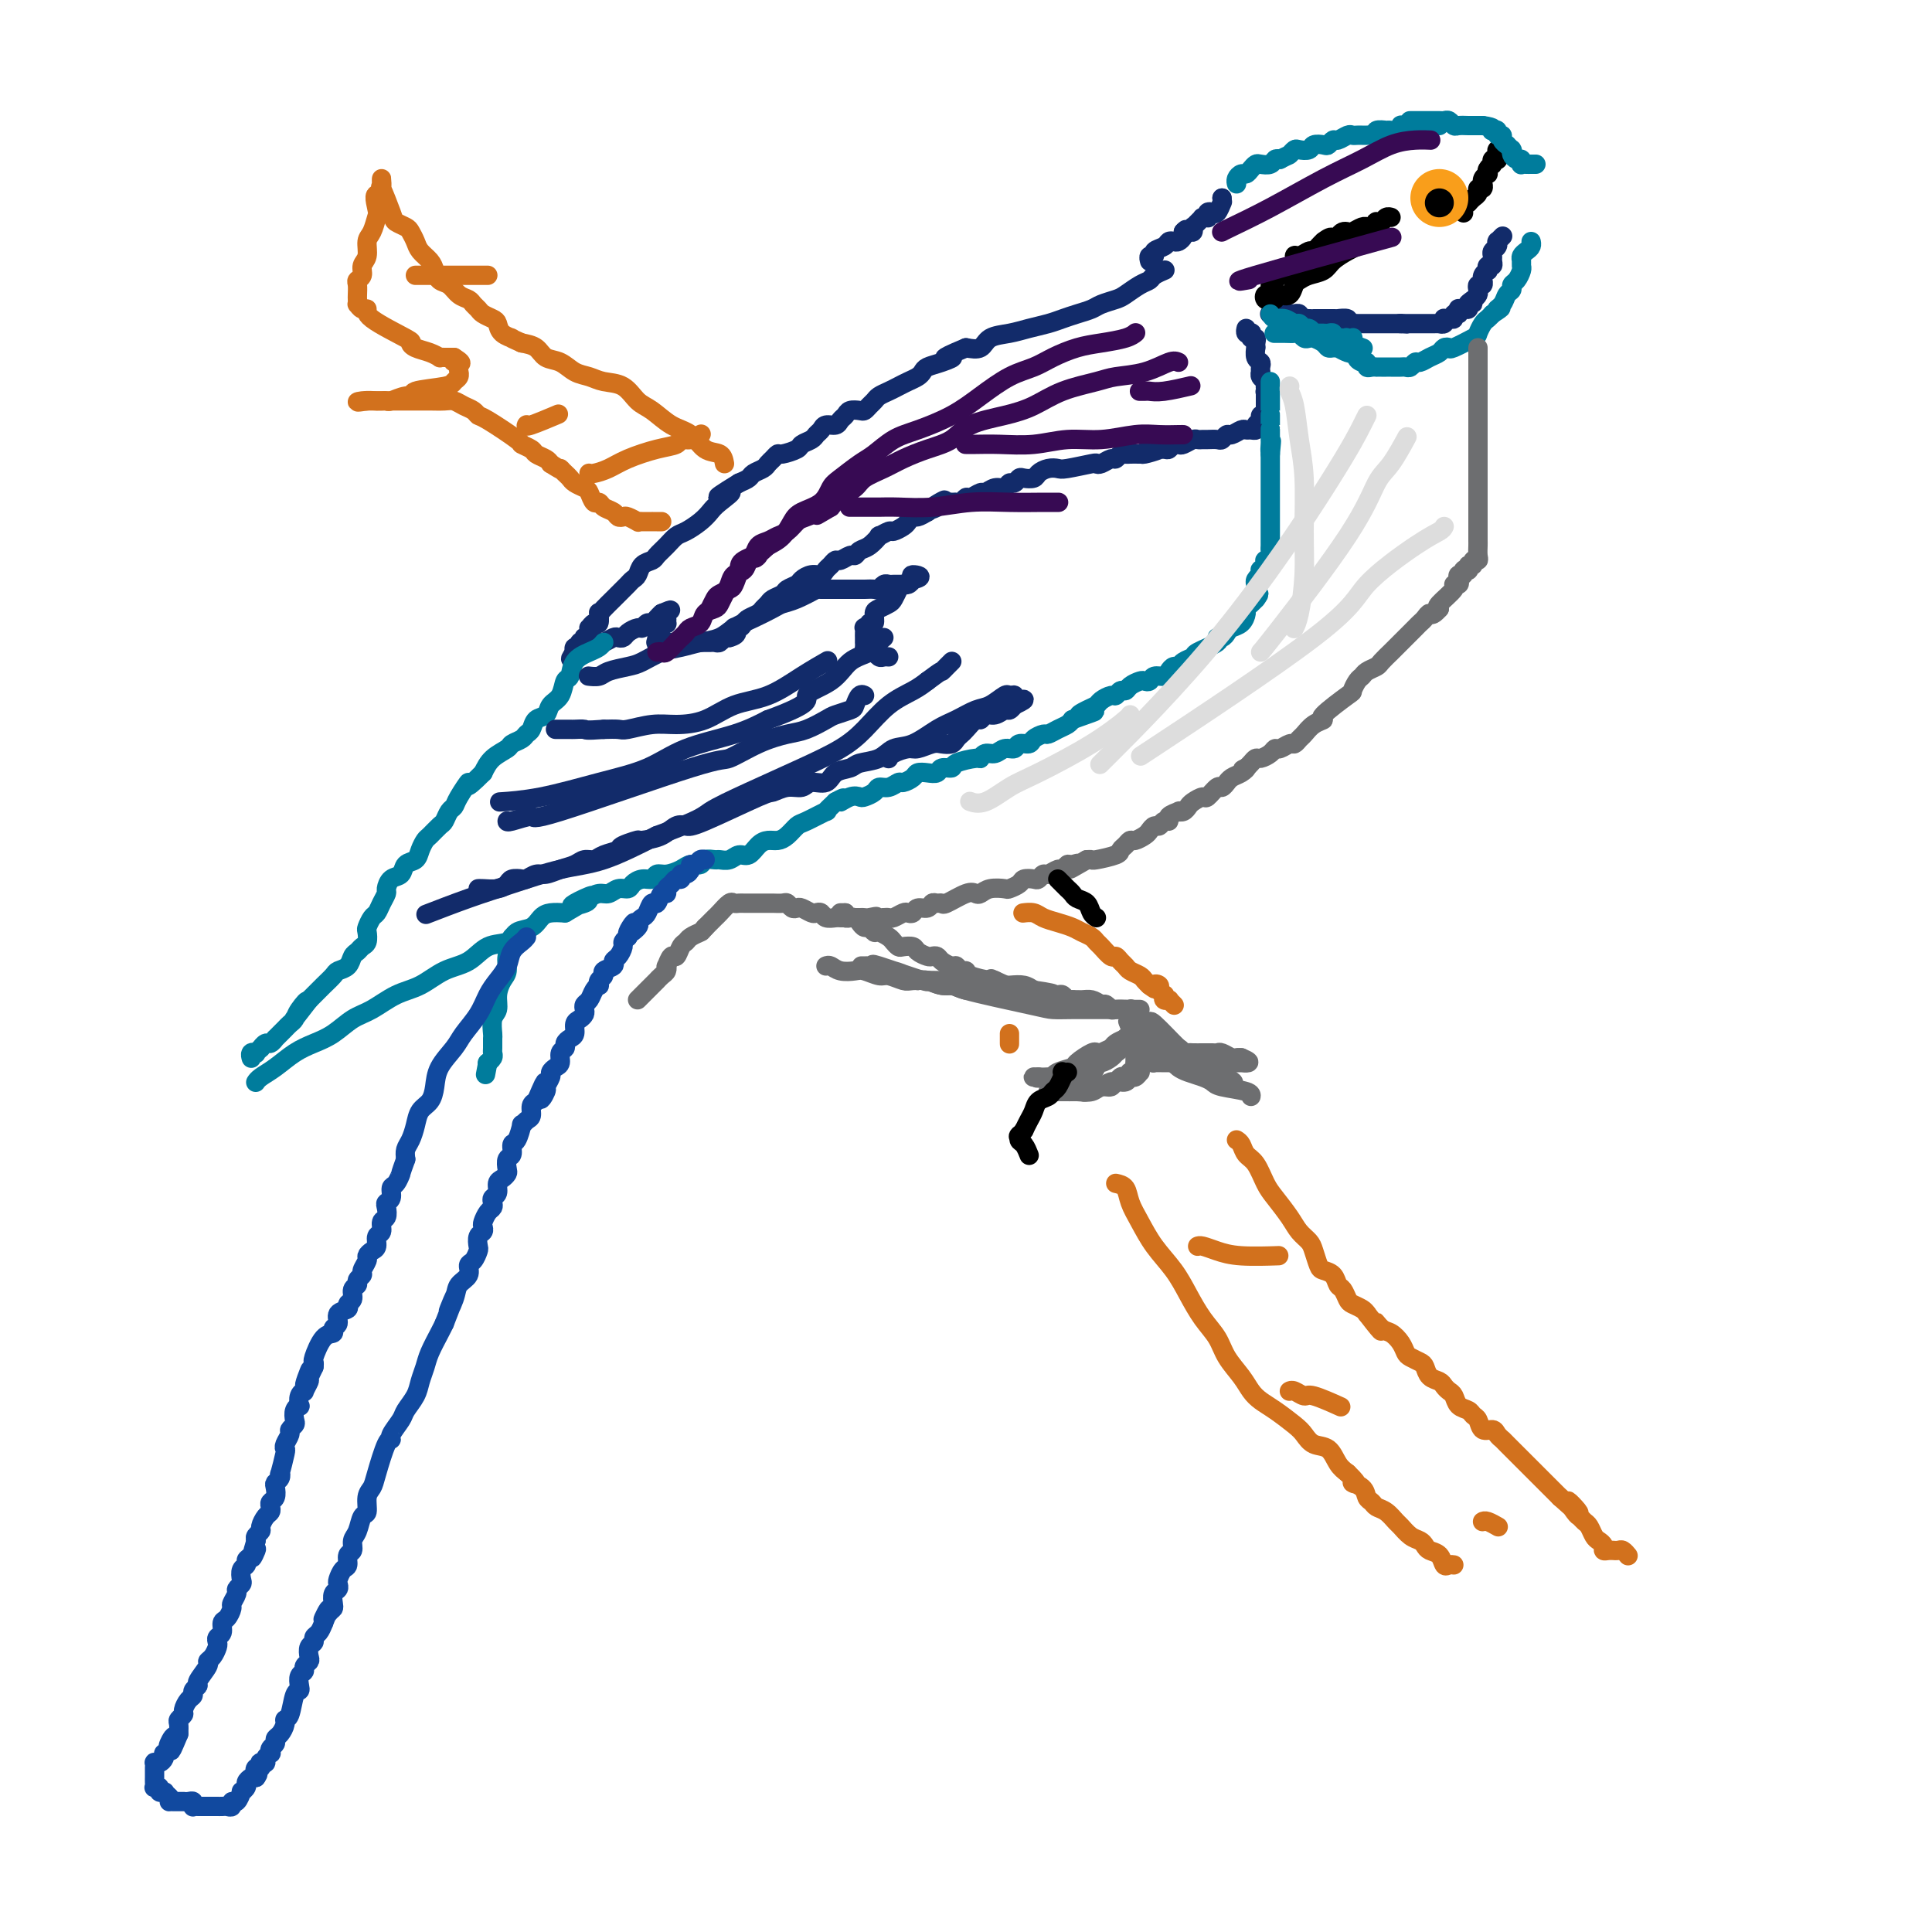 <svg viewBox='0 0 400 400' version='1.1' xmlns='http://www.w3.org/2000/svg' xmlns:xlink='http://www.w3.org/1999/xlink'><g fill='none' stroke='#122B6A' stroke-width='4' stroke-linecap='round' stroke-linejoin='round'><path d='M241,56c-0.055,0.023 -0.111,0.047 0,0c0.111,-0.047 0.388,-0.163 0,0c-0.388,0.163 -1.440,0.607 -2,1c-0.560,0.393 -0.629,0.735 -1,1c-0.371,0.265 -1.043,0.452 -2,1c-0.957,0.548 -2.199,1.456 -3,2c-0.801,0.544 -1.162,0.723 -2,1c-0.838,0.277 -2.152,0.652 -3,1c-0.848,0.348 -1.230,0.671 -2,1c-0.770,0.329 -1.927,0.666 -3,1c-1.073,0.334 -2.063,0.666 -3,1c-0.937,0.334 -1.822,0.671 -3,1c-1.178,0.329 -2.650,0.649 -4,1c-1.350,0.351 -2.578,0.733 -4,1c-1.422,0.267 -3.037,0.418 -4,1c-0.963,0.582 -1.275,1.595 -2,2c-0.725,0.405 -1.862,0.203 -3,0'/><path d='M200,72c-6.946,2.880 -3.811,2.081 -3,2c0.811,-0.081 -0.703,0.556 -2,1c-1.297,0.444 -2.378,0.696 -3,1c-0.622,0.304 -0.785,0.659 -1,1c-0.215,0.341 -0.481,0.669 -1,1c-0.519,0.331 -1.291,0.666 -2,1c-0.709,0.334 -1.356,0.667 -2,1c-0.644,0.333 -1.286,0.667 -2,1c-0.714,0.333 -1.500,0.664 -2,1c-0.500,0.336 -0.715,0.678 -1,1c-0.285,0.322 -0.640,0.625 -1,1c-0.360,0.375 -0.727,0.821 -1,1c-0.273,0.179 -0.453,0.090 -1,0c-0.547,-0.090 -1.460,-0.183 -2,0c-0.540,0.183 -0.708,0.640 -1,1c-0.292,0.360 -0.708,0.621 -1,1c-0.292,0.379 -0.458,0.875 -1,1c-0.542,0.125 -1.459,-0.121 -2,0c-0.541,0.121 -0.706,0.610 -1,1c-0.294,0.390 -0.716,0.683 -1,1c-0.284,0.317 -0.429,0.659 -1,1c-0.571,0.341 -1.567,0.683 -2,1c-0.433,0.317 -0.301,0.610 -1,1c-0.699,0.390 -2.228,0.878 -3,1c-0.772,0.122 -0.788,-0.122 -1,0c-0.212,0.122 -0.619,0.610 -1,1c-0.381,0.390 -0.735,0.682 -1,1c-0.265,0.318 -0.442,0.663 -1,1c-0.558,0.337 -1.496,0.668 -2,1c-0.504,0.332 -0.572,0.666 -1,1c-0.428,0.334 -1.214,0.667 -2,1'/><path d='M153,100c-7.629,4.689 -3.203,2.412 -2,2c1.203,-0.412 -0.818,1.041 -2,2c-1.182,0.959 -1.524,1.426 -2,2c-0.476,0.574 -1.087,1.257 -2,2c-0.913,0.743 -2.127,1.547 -3,2c-0.873,0.453 -1.403,0.554 -2,1c-0.597,0.446 -1.259,1.237 -2,2c-0.741,0.763 -1.560,1.500 -2,2c-0.440,0.500 -0.499,0.764 -1,1c-0.501,0.236 -1.443,0.444 -2,1c-0.557,0.556 -0.729,1.461 -1,2c-0.271,0.539 -0.639,0.711 -1,1c-0.361,0.289 -0.713,0.695 -1,1c-0.287,0.305 -0.508,0.511 -1,1c-0.492,0.489 -1.255,1.263 -2,2c-0.745,0.737 -1.470,1.436 -2,2c-0.530,0.564 -0.864,0.992 -1,1c-0.136,0.008 -0.075,-0.405 0,0c0.075,0.405 0.165,1.628 0,2c-0.165,0.372 -0.584,-0.106 -1,0c-0.416,0.106 -0.829,0.798 -1,1c-0.171,0.202 -0.099,-0.086 0,0c0.099,0.086 0.224,0.545 0,1c-0.224,0.455 -0.796,0.905 -1,1c-0.204,0.095 -0.040,-0.167 0,0c0.040,0.167 -0.046,0.762 0,1c0.046,0.238 0.222,0.119 0,0c-0.222,-0.119 -0.843,-0.238 -1,0c-0.157,0.238 0.150,0.833 0,1c-0.150,0.167 -0.757,-0.095 -1,0c-0.243,0.095 -0.121,0.548 0,1'/><path d='M119,135c-1.999,2.789 0.003,0.762 1,0c0.997,-0.762 0.988,-0.261 1,0c0.012,0.261 0.046,0.280 0,0c-0.046,-0.280 -0.170,-0.860 0,-1c0.170,-0.140 0.636,0.160 1,0c0.364,-0.160 0.626,-0.779 1,-1c0.374,-0.221 0.860,-0.045 1,0c0.140,0.045 -0.064,-0.040 0,0c0.064,0.040 0.397,0.204 1,0c0.603,-0.204 1.475,-0.777 2,-1c0.525,-0.223 0.704,-0.097 1,0c0.296,0.097 0.709,0.166 1,0c0.291,-0.166 0.459,-0.565 1,-1c0.541,-0.435 1.454,-0.904 2,-1c0.546,-0.096 0.724,0.181 1,0c0.276,-0.181 0.651,-0.822 1,-1c0.349,-0.178 0.671,0.106 1,0c0.329,-0.106 0.665,-0.602 1,-1c0.335,-0.398 0.667,-0.699 1,-1'/><path d='M137,127c3.010,-1.282 1.534,-0.488 1,0c-0.534,0.488 -0.128,0.671 0,1c0.128,0.329 -0.022,0.806 0,1c0.022,0.194 0.216,0.105 0,0c-0.216,-0.105 -0.843,-0.225 -1,0c-0.157,0.225 0.154,0.795 0,1c-0.154,0.205 -0.773,0.045 -1,0c-0.227,-0.045 -0.061,0.026 0,0c0.061,-0.026 0.016,-0.150 0,0c-0.016,0.150 -0.004,0.575 0,1c0.004,0.425 0.001,0.850 0,1c-0.001,0.150 -0.000,0.026 0,0c0.000,-0.026 0.000,0.044 0,0c-0.000,-0.044 -0.000,-0.204 0,0c0.000,0.204 0.000,0.773 0,1c-0.000,0.227 -0.000,0.114 0,0'/><path d='M136,133c-0.152,0.928 -0.033,0.249 0,0c0.033,-0.249 -0.021,-0.067 0,0c0.021,0.067 0.117,0.018 0,0c-0.117,-0.018 -0.447,-0.005 0,0c0.447,0.005 1.672,0.001 2,0c0.328,-0.001 -0.241,-0.000 0,0c0.241,0.000 1.293,0.000 2,0c0.707,-0.000 1.068,-0.000 1,0c-0.068,0.000 -0.565,0.000 0,0c0.565,-0.000 2.193,-0.000 3,0c0.807,0.000 0.794,0.001 1,0c0.206,-0.001 0.633,-0.004 1,0c0.367,0.004 0.676,0.015 1,0c0.324,-0.015 0.664,-0.056 1,0c0.336,0.056 0.667,0.207 1,0c0.333,-0.207 0.666,-0.774 1,-1c0.334,-0.226 0.667,-0.113 1,0'/><path d='M151,132c2.500,-0.621 1.251,-1.672 1,-2c-0.251,-0.328 0.496,0.067 1,0c0.504,-0.067 0.765,-0.595 1,-1c0.235,-0.405 0.443,-0.686 1,-1c0.557,-0.314 1.463,-0.662 2,-1c0.537,-0.338 0.706,-0.668 1,-1c0.294,-0.332 0.713,-0.666 1,-1c0.287,-0.334 0.443,-0.666 1,-1c0.557,-0.334 1.514,-0.668 2,-1c0.486,-0.332 0.501,-0.663 1,-1c0.499,-0.337 1.482,-0.682 2,-1c0.518,-0.318 0.573,-0.610 1,-1c0.427,-0.390 1.228,-0.879 2,-1c0.772,-0.121 1.515,0.126 2,0c0.485,-0.126 0.711,-0.626 1,-1c0.289,-0.374 0.641,-0.621 1,-1c0.359,-0.379 0.725,-0.889 1,-1c0.275,-0.111 0.457,0.179 1,0c0.543,-0.179 1.446,-0.826 2,-1c0.554,-0.174 0.759,0.126 1,0c0.241,-0.126 0.516,-0.679 1,-1c0.484,-0.321 1.175,-0.411 2,-1c0.825,-0.589 1.783,-1.678 2,-2c0.217,-0.322 -0.307,0.121 0,0c0.307,-0.121 1.444,-0.807 2,-1c0.556,-0.193 0.529,0.107 1,0c0.471,-0.107 1.438,-0.620 2,-1c0.562,-0.380 0.718,-0.628 1,-1c0.282,-0.372 0.691,-0.869 1,-1c0.309,-0.131 0.517,0.106 1,0c0.483,-0.106 1.242,-0.553 2,-1'/><path d='M192,106c6.517,-4.265 2.310,-1.928 1,-1c-1.310,0.928 0.279,0.446 1,0c0.721,-0.446 0.575,-0.856 1,-1c0.425,-0.144 1.422,-0.024 2,0c0.578,0.024 0.736,-0.050 1,0c0.264,0.050 0.633,0.225 1,0c0.367,-0.225 0.731,-0.849 1,-1c0.269,-0.151 0.443,0.171 1,0c0.557,-0.171 1.497,-0.834 2,-1c0.503,-0.166 0.568,0.167 1,0c0.432,-0.167 1.229,-0.833 2,-1c0.771,-0.167 1.515,0.165 2,0c0.485,-0.165 0.711,-0.828 1,-1c0.289,-0.172 0.640,0.147 1,0c0.360,-0.147 0.729,-0.761 1,-1c0.271,-0.239 0.444,-0.103 1,0c0.556,0.103 1.497,0.172 2,0c0.503,-0.172 0.570,-0.586 1,-1c0.430,-0.414 1.225,-0.829 2,-1c0.775,-0.171 1.530,-0.097 2,0c0.470,0.097 0.654,0.218 2,0c1.346,-0.218 3.852,-0.775 5,-1c1.148,-0.225 0.937,-0.117 1,0c0.063,0.117 0.398,0.241 1,0c0.602,-0.241 1.470,-0.849 2,-1c0.530,-0.151 0.722,0.156 1,0c0.278,-0.156 0.641,-0.774 1,-1c0.359,-0.226 0.712,-0.061 1,0c0.288,0.061 0.511,0.017 1,0c0.489,-0.017 1.245,-0.009 2,0'/><path d='M236,94c6.981,-1.795 2.434,-0.284 1,0c-1.434,0.284 0.246,-0.660 1,-1c0.754,-0.340 0.584,-0.077 1,0c0.416,0.077 1.420,-0.031 2,0c0.580,0.031 0.737,0.201 1,0c0.263,-0.201 0.634,-0.772 1,-1c0.366,-0.228 0.728,-0.114 1,0c0.272,0.114 0.453,0.227 1,0c0.547,-0.227 1.460,-0.793 2,-1c0.540,-0.207 0.708,-0.054 1,0c0.292,0.054 0.708,0.011 1,0c0.292,-0.011 0.458,0.012 1,0c0.542,-0.012 1.458,-0.060 2,0c0.542,0.060 0.708,0.226 1,0c0.292,-0.226 0.708,-0.845 1,-1c0.292,-0.155 0.461,0.156 1,0c0.539,-0.156 1.450,-0.777 2,-1c0.550,-0.223 0.740,-0.049 1,0c0.260,0.049 0.590,-0.029 1,0c0.410,0.029 0.898,0.165 1,0c0.102,-0.165 -0.183,-0.632 0,-1c0.183,-0.368 0.834,-0.639 1,-1c0.166,-0.361 -0.152,-0.814 0,-1c0.152,-0.186 0.773,-0.105 1,0c0.227,0.105 0.061,0.234 0,0c-0.061,-0.234 -0.016,-0.833 0,-1c0.016,-0.167 0.004,0.096 0,0c-0.004,-0.096 -0.001,-0.552 0,-1c0.001,-0.448 0.000,-0.890 0,-1c-0.000,-0.110 -0.000,0.111 0,0c0.000,-0.111 0.000,-0.556 0,-1'/><path d='M262,82c0.619,-1.325 0.166,-1.139 0,-1c-0.166,0.139 -0.043,0.230 0,0c0.043,-0.230 0.008,-0.782 0,-1c-0.008,-0.218 0.012,-0.101 0,0c-0.012,0.101 -0.056,0.185 0,0c0.056,-0.185 0.211,-0.641 0,-1c-0.211,-0.359 -0.788,-0.621 -1,-1c-0.212,-0.379 -0.061,-0.874 0,-1c0.061,-0.126 0.030,0.116 0,0c-0.030,-0.116 -0.061,-0.591 0,-1c0.061,-0.409 0.212,-0.753 0,-1c-0.212,-0.247 -0.788,-0.396 -1,-1c-0.212,-0.604 -0.061,-1.663 0,-2c0.061,-0.337 0.030,0.050 0,0c-0.030,-0.050 -0.060,-0.535 0,-1c0.060,-0.465 0.208,-0.908 0,-1c-0.208,-0.092 -0.774,0.168 -1,0c-0.226,-0.168 -0.113,-0.763 0,-1c0.113,-0.237 0.226,-0.115 0,0c-0.226,0.115 -0.792,0.223 -1,0c-0.208,-0.223 -0.060,-0.778 0,-1c0.060,-0.222 0.030,-0.111 0,0'/><path d='M238,54c-0.009,-0.032 -0.018,-0.064 0,0c0.018,0.064 0.064,0.225 0,0c-0.064,-0.225 -0.239,-0.834 0,-1c0.239,-0.166 0.890,0.113 1,0c0.110,-0.113 -0.322,-0.618 0,-1c0.322,-0.382 1.396,-0.641 2,-1c0.604,-0.359 0.736,-0.817 1,-1c0.264,-0.183 0.658,-0.090 1,0c0.342,0.090 0.630,0.178 1,0c0.370,-0.178 0.820,-0.622 1,-1c0.180,-0.378 0.090,-0.689 0,-1'/><path d='M245,48c1.039,-0.924 0.135,-0.234 0,0c-0.135,0.234 0.499,0.011 1,0c0.501,-0.011 0.869,0.190 1,0c0.131,-0.190 0.025,-0.773 0,-1c-0.025,-0.227 0.032,-0.099 0,0c-0.032,0.099 -0.153,0.170 0,0c0.153,-0.170 0.581,-0.582 1,-1c0.419,-0.418 0.831,-0.843 1,-1c0.169,-0.157 0.097,-0.046 0,0c-0.097,0.046 -0.219,0.026 0,0c0.219,-0.026 0.779,-0.057 1,0c0.221,0.057 0.101,0.204 0,0c-0.101,-0.204 -0.185,-0.759 0,-1c0.185,-0.241 0.637,-0.168 1,0c0.363,0.168 0.636,0.430 1,0c0.364,-0.430 0.818,-1.551 1,-2c0.182,-0.449 0.091,-0.224 0,0'/><path d='M253,41c0.000,0.000 0.000,0.000 0,0c0.000,0.000 0.000,0.000 0,0'/><path d='M253,41c0.000,0.000 0.000,0.000 0,0'/><path d='M263,65c-0.119,0.000 -0.238,0.000 0,0c0.238,-0.000 0.834,-0.000 1,0c0.166,0.000 -0.096,0.000 0,0c0.096,-0.000 0.552,-0.000 1,0c0.448,0.000 0.890,0.000 1,0c0.110,-0.000 -0.110,-0.001 0,0c0.110,0.001 0.551,0.004 1,0c0.449,-0.004 0.908,-0.015 1,0c0.092,0.015 -0.183,0.057 0,0c0.183,-0.057 0.822,-0.211 1,0c0.178,0.211 -0.106,0.788 0,1c0.106,0.212 0.602,0.061 1,0c0.398,-0.061 0.699,-0.030 1,0'/><path d='M271,66c1.475,0.155 1.164,0.041 1,0c-0.164,-0.041 -0.180,-0.011 0,0c0.180,0.011 0.555,0.003 1,0c0.445,-0.003 0.961,-0.001 1,0c0.039,0.001 -0.398,0.001 0,0c0.398,-0.001 1.631,-0.001 2,0c0.369,0.001 -0.126,0.004 0,0c0.126,-0.004 0.874,-0.015 1,0c0.126,0.015 -0.370,0.057 0,0c0.370,-0.057 1.606,-0.211 2,0c0.394,0.211 -0.053,0.789 0,1c0.053,0.211 0.606,0.057 1,0c0.394,-0.057 0.630,-0.015 1,0c0.370,0.015 0.874,0.004 1,0c0.126,-0.004 -0.125,-0.001 0,0c0.125,0.001 0.625,0.000 1,0c0.375,-0.000 0.626,-0.000 1,0c0.374,0.000 0.870,0.000 1,0c0.130,-0.000 -0.105,-0.000 0,0c0.105,0.000 0.549,0.000 1,0c0.451,-0.000 0.908,-0.000 1,0c0.092,0.000 -0.183,0.000 0,0c0.183,-0.000 0.822,-0.000 1,0c0.178,0.000 -0.106,0.000 0,0c0.106,-0.000 0.602,-0.000 1,0c0.398,0.000 0.699,0.000 1,0'/><path d='M290,67c2.879,0.155 0.578,0.041 0,0c-0.578,-0.041 0.567,-0.011 1,0c0.433,0.011 0.153,0.003 0,0c-0.153,-0.003 -0.181,-0.001 0,0c0.181,0.001 0.570,0.000 1,0c0.430,-0.000 0.903,-0.000 1,0c0.097,0.000 -0.180,0.000 0,0c0.180,-0.000 0.818,0.000 1,0c0.182,-0.000 -0.092,-0.000 0,0c0.092,0.000 0.551,0.000 1,0c0.449,-0.000 0.890,-0.000 1,0c0.110,0.000 -0.110,0.001 0,0c0.110,-0.001 0.552,-0.004 1,0c0.448,0.004 0.904,0.015 1,0c0.096,-0.015 -0.168,-0.057 0,0c0.168,0.057 0.767,0.212 1,0c0.233,-0.212 0.100,-0.793 0,-1c-0.100,-0.207 -0.167,-0.040 0,0c0.167,0.040 0.567,-0.046 1,0c0.433,0.046 0.900,0.222 1,0c0.100,-0.222 -0.167,-0.844 0,-1c0.167,-0.156 0.766,0.155 1,0c0.234,-0.155 0.101,-0.776 0,-1c-0.101,-0.224 -0.171,-0.050 0,0c0.171,0.050 0.585,-0.025 1,0c0.415,0.025 0.833,0.150 1,0c0.167,-0.150 0.084,-0.575 0,-1'/><path d='M304,63c2.121,-0.571 0.424,0.001 0,0c-0.424,-0.001 0.426,-0.573 1,-1c0.574,-0.427 0.872,-0.707 1,-1c0.128,-0.293 0.087,-0.600 0,-1c-0.087,-0.400 -0.221,-0.895 0,-1c0.221,-0.105 0.795,0.178 1,0c0.205,-0.178 0.041,-0.817 0,-1c-0.041,-0.183 0.041,0.091 0,0c-0.041,-0.091 -0.203,-0.545 0,-1c0.203,-0.455 0.772,-0.909 1,-1c0.228,-0.091 0.114,0.183 0,0c-0.114,-0.183 -0.228,-0.823 0,-1c0.228,-0.177 0.797,0.107 1,0c0.203,-0.107 0.040,-0.607 0,-1c-0.040,-0.393 0.042,-0.680 0,-1c-0.042,-0.320 -0.207,-0.675 0,-1c0.207,-0.325 0.787,-0.622 1,-1c0.213,-0.378 0.061,-0.837 0,-1c-0.061,-0.163 -0.030,-0.030 0,0c0.030,0.030 0.060,-0.044 0,0c-0.060,0.044 -0.208,0.204 0,0c0.208,-0.204 0.774,-0.773 1,-1c0.226,-0.227 0.113,-0.114 0,0'/></g>
<g fill='none' stroke='#000000' stroke-width='4' stroke-linecap='round' stroke-linejoin='round'><path d='M285,49c0.096,0.024 0.193,0.047 0,0c-0.193,-0.047 -0.674,-0.165 -1,0c-0.326,0.165 -0.495,0.611 -1,1c-0.505,0.389 -1.346,0.720 -2,1c-0.654,0.280 -1.120,0.509 -2,1c-0.880,0.491 -2.172,1.244 -3,2c-0.828,0.756 -1.191,1.517 -2,2c-0.809,0.483 -2.065,0.690 -3,1c-0.935,0.310 -1.550,0.722 -2,1c-0.450,0.278 -0.737,0.421 -1,1c-0.263,0.579 -0.504,1.594 -1,2c-0.496,0.406 -1.248,0.203 -2,0'/><path d='M265,61c-3.256,2.082 -1.395,1.286 -1,1c0.395,-0.286 -0.675,-0.061 -1,0c-0.325,0.061 0.094,-0.043 0,0c-0.094,0.043 -0.702,0.234 -1,0c-0.298,-0.234 -0.284,-0.893 0,-1c0.284,-0.107 0.840,0.338 1,0c0.160,-0.338 -0.077,-1.457 0,-2c0.077,-0.543 0.467,-0.508 1,-1c0.533,-0.492 1.207,-1.509 2,-2c0.793,-0.491 1.704,-0.457 2,-1c0.296,-0.543 -0.023,-1.665 0,-2c0.023,-0.335 0.387,0.117 1,0c0.613,-0.117 1.473,-0.805 2,-1c0.527,-0.195 0.719,0.101 1,0c0.281,-0.101 0.652,-0.600 1,-1c0.348,-0.400 0.674,-0.700 1,-1'/><path d='M274,50c2.261,-1.812 1.914,-0.341 2,0c0.086,0.341 0.604,-0.448 1,-1c0.396,-0.552 0.670,-0.866 1,-1c0.330,-0.134 0.714,-0.088 1,0c0.286,0.088 0.472,0.220 1,0c0.528,-0.220 1.399,-0.790 2,-1c0.601,-0.210 0.932,-0.060 1,0c0.068,0.060 -0.126,0.030 0,0c0.126,-0.030 0.573,-0.060 1,0c0.427,0.060 0.835,0.208 1,0c0.165,-0.208 0.086,-0.774 0,-1c-0.086,-0.226 -0.181,-0.113 0,0c0.181,0.113 0.636,0.226 1,0c0.364,-0.226 0.636,-0.792 1,-1c0.364,-0.208 0.818,-0.060 1,0c0.182,0.060 0.091,0.030 0,0'/><path d='M303,44c0.002,0.006 0.003,0.013 0,0c-0.003,-0.013 -0.011,-0.045 0,0c0.011,0.045 0.041,0.166 0,0c-0.041,-0.166 -0.155,-0.619 0,-1c0.155,-0.381 0.577,-0.691 1,-1'/><path d='M304,42c0.111,-0.260 -0.110,0.089 0,0c0.110,-0.089 0.551,-0.616 1,-1c0.449,-0.384 0.905,-0.624 1,-1c0.095,-0.376 -0.172,-0.888 0,-1c0.172,-0.112 0.782,0.176 1,0c0.218,-0.176 0.045,-0.817 0,-1c-0.045,-0.183 0.040,0.092 0,0c-0.040,-0.092 -0.203,-0.550 0,-1c0.203,-0.450 0.772,-0.891 1,-1c0.228,-0.109 0.114,0.115 0,0c-0.114,-0.115 -0.228,-0.571 0,-1c0.228,-0.429 0.797,-0.833 1,-1c0.203,-0.167 0.040,-0.097 0,0c-0.040,0.097 0.042,0.219 0,0c-0.042,-0.219 -0.208,-0.780 0,-1c0.208,-0.220 0.792,-0.097 1,0c0.208,0.097 0.042,0.170 0,0c-0.042,-0.170 0.040,-0.582 0,-1c-0.040,-0.418 -0.203,-0.843 0,-1c0.203,-0.157 0.772,-0.045 1,0c0.228,0.045 0.114,0.022 0,0'/></g>
<g fill='none' stroke='#007C9C' stroke-width='4' stroke-linecap='round' stroke-linejoin='round'><path d='M256,38c-0.006,-0.022 -0.013,-0.044 0,0c0.013,0.044 0.045,0.152 0,0c-0.045,-0.152 -0.166,-0.566 0,-1c0.166,-0.434 0.621,-0.887 1,-1c0.379,-0.113 0.683,0.114 1,0c0.317,-0.114 0.648,-0.570 1,-1c0.352,-0.430 0.724,-0.833 1,-1c0.276,-0.167 0.455,-0.096 1,0c0.545,0.096 1.454,0.218 2,0c0.546,-0.218 0.727,-0.777 1,-1c0.273,-0.223 0.636,-0.112 1,0'/><path d='M265,33c1.793,-0.940 1.775,-0.792 2,-1c0.225,-0.208 0.694,-0.774 1,-1c0.306,-0.226 0.449,-0.112 1,0c0.551,0.112 1.510,0.222 2,0c0.490,-0.222 0.512,-0.776 1,-1c0.488,-0.224 1.444,-0.116 2,0c0.556,0.116 0.712,0.241 1,0c0.288,-0.241 0.707,-0.849 1,-1c0.293,-0.151 0.460,0.156 1,0c0.540,-0.156 1.454,-0.774 2,-1c0.546,-0.226 0.723,-0.061 1,0c0.277,0.061 0.653,0.017 1,0c0.347,-0.017 0.665,-0.008 1,0c0.335,0.008 0.686,0.016 1,0c0.314,-0.016 0.591,-0.057 1,0c0.409,0.057 0.950,0.211 1,0c0.050,-0.211 -0.390,-0.788 0,-1c0.390,-0.212 1.611,-0.061 2,0c0.389,0.061 -0.054,0.030 0,0c0.054,-0.030 0.605,-0.061 1,0c0.395,0.061 0.634,0.212 1,0c0.366,-0.212 0.859,-0.789 1,-1c0.141,-0.211 -0.069,-0.057 0,0c0.069,0.057 0.418,0.015 1,0c0.582,-0.015 1.399,-0.004 2,0c0.601,0.004 0.988,0.001 1,0c0.012,-0.001 -0.350,-0.000 0,0c0.350,0.000 1.413,0.000 2,0c0.587,-0.000 0.696,-0.000 1,0c0.304,0.000 0.801,0.000 1,0c0.199,-0.000 0.099,-0.000 0,0'/><path d='M292,25c-0.090,0.000 -0.180,0.000 0,0c0.180,-0.000 0.629,-0.000 1,0c0.371,0.000 0.663,0.000 1,0c0.337,-0.000 0.720,-0.001 1,0c0.280,0.001 0.456,0.004 1,0c0.544,-0.004 1.454,-0.015 2,0c0.546,0.015 0.727,0.057 1,0c0.273,-0.057 0.636,-0.211 1,0c0.364,0.211 0.727,0.789 1,1c0.273,0.211 0.454,0.057 1,0c0.546,-0.057 1.456,-0.015 2,0c0.544,0.015 0.724,0.004 1,0c0.276,-0.004 0.650,-0.001 1,0c0.350,0.001 0.675,0.001 1,0'/><path d='M307,26c2.791,0.377 2.269,0.818 2,1c-0.269,0.182 -0.283,0.104 0,0c0.283,-0.104 0.865,-0.234 1,0c0.135,0.234 -0.175,0.832 0,1c0.175,0.168 0.835,-0.095 1,0c0.165,0.095 -0.166,0.547 0,1c0.166,0.453 0.829,0.905 1,1c0.171,0.095 -0.151,-0.168 0,0c0.151,0.168 0.775,0.767 1,1c0.225,0.233 0.050,0.100 0,0c-0.050,-0.100 0.025,-0.167 0,0c-0.025,0.167 -0.151,0.566 0,1c0.151,0.434 0.579,0.901 1,1c0.421,0.099 0.833,-0.170 1,0c0.167,0.170 0.087,0.777 0,1c-0.087,0.223 -0.181,0.060 0,0c0.181,-0.060 0.636,-0.016 1,0c0.364,0.016 0.636,0.004 1,0c0.364,-0.004 0.818,-0.001 1,0c0.182,0.001 0.091,0.001 0,0'/><path d='M125,133c-0.281,0.346 -0.562,0.693 -1,1c-0.438,0.307 -1.033,0.575 -2,1c-0.967,0.425 -2.304,1.005 -3,2c-0.696,0.995 -0.749,2.403 -1,3c-0.251,0.597 -0.701,0.382 -1,1c-0.299,0.618 -0.447,2.067 -1,3c-0.553,0.933 -1.510,1.349 -2,2c-0.490,0.651 -0.511,1.536 -1,2c-0.489,0.464 -1.445,0.506 -2,1c-0.555,0.494 -0.710,1.441 -1,2c-0.290,0.559 -0.714,0.729 -1,1c-0.286,0.271 -0.433,0.642 -1,1c-0.567,0.358 -1.554,0.704 -2,1c-0.446,0.296 -0.351,0.541 -1,1c-0.649,0.459 -2.043,1.131 -3,2c-0.957,0.869 -1.479,1.934 -2,3'/><path d='M100,160c-4.439,4.478 -3.035,2.174 -3,2c0.035,-0.174 -1.299,1.784 -2,3c-0.701,1.216 -0.769,1.692 -1,2c-0.231,0.308 -0.625,0.449 -1,1c-0.375,0.551 -0.731,1.512 -1,2c-0.269,0.488 -0.452,0.502 -1,1c-0.548,0.498 -1.460,1.480 -2,2c-0.540,0.520 -0.707,0.577 -1,1c-0.293,0.423 -0.712,1.211 -1,2c-0.288,0.789 -0.445,1.577 -1,2c-0.555,0.423 -1.507,0.480 -2,1c-0.493,0.520 -0.527,1.504 -1,2c-0.473,0.496 -1.384,0.504 -2,1c-0.616,0.496 -0.938,1.480 -1,2c-0.062,0.520 0.137,0.577 0,1c-0.137,0.423 -0.611,1.211 -1,2c-0.389,0.789 -0.692,1.577 -1,2c-0.308,0.423 -0.621,0.480 -1,1c-0.379,0.520 -0.822,1.501 -1,2c-0.178,0.499 -0.089,0.514 0,1c0.089,0.486 0.180,1.443 0,2c-0.180,0.557 -0.630,0.713 -1,1c-0.370,0.287 -0.662,0.706 -1,1c-0.338,0.294 -0.724,0.464 -1,1c-0.276,0.536 -0.441,1.439 -1,2c-0.559,0.561 -1.512,0.780 -2,1c-0.488,0.220 -0.512,0.440 -1,1c-0.488,0.560 -1.440,1.459 -2,2c-0.560,0.541 -0.728,0.722 -1,1c-0.272,0.278 -0.649,0.651 -1,1c-0.351,0.349 -0.675,0.675 -1,1'/><path d='M64,207c-5.748,7.466 -2.118,2.630 -1,1c1.118,-1.630 -0.278,-0.056 -1,1c-0.722,1.056 -0.772,1.593 -1,2c-0.228,0.407 -0.635,0.682 -1,1c-0.365,0.318 -0.689,0.678 -1,1c-0.311,0.322 -0.608,0.607 -1,1c-0.392,0.393 -0.880,0.894 -1,1c-0.120,0.106 0.127,-0.183 0,0c-0.127,0.183 -0.626,0.837 -1,1c-0.374,0.163 -0.621,-0.166 -1,0c-0.379,0.166 -0.890,0.828 -1,1c-0.110,0.172 0.181,-0.146 0,0c-0.181,0.146 -0.833,0.757 -1,1c-0.167,0.243 0.151,0.118 0,0c-0.151,-0.118 -0.773,-0.227 -1,0c-0.227,0.227 -0.061,0.792 0,1c0.061,0.208 0.017,0.059 0,0c-0.017,-0.059 -0.009,-0.030 0,0'/><path d='M53,224c-0.048,0.073 -0.096,0.147 0,0c0.096,-0.147 0.335,-0.513 1,-1c0.665,-0.487 1.756,-1.093 3,-2c1.244,-0.907 2.642,-2.115 4,-3c1.358,-0.885 2.676,-1.449 4,-2c1.324,-0.551 2.653,-1.091 4,-2c1.347,-0.909 2.712,-2.187 4,-3c1.288,-0.813 2.501,-1.161 4,-2c1.499,-0.839 3.285,-2.169 5,-3c1.715,-0.831 3.359,-1.163 5,-2c1.641,-0.837 3.278,-2.179 5,-3c1.722,-0.821 3.529,-1.122 5,-2c1.471,-0.878 2.607,-2.333 4,-3c1.393,-0.667 3.044,-0.547 4,-1c0.956,-0.453 1.218,-1.481 2,-2c0.782,-0.519 2.086,-0.531 3,-1c0.914,-0.469 1.438,-1.396 2,-2c0.562,-0.604 1.160,-0.887 2,-1c0.840,-0.113 1.920,-0.057 3,0'/><path d='M117,189c10.242,-5.879 3.847,-3.077 2,-2c-1.847,1.077 0.856,0.428 2,0c1.144,-0.428 0.730,-0.636 1,-1c0.270,-0.364 1.223,-0.885 2,-1c0.777,-0.115 1.377,0.175 2,0c0.623,-0.175 1.270,-0.816 2,-1c0.730,-0.184 1.543,0.090 2,0c0.457,-0.090 0.558,-0.545 1,-1c0.442,-0.455 1.224,-0.909 2,-1c0.776,-0.091 1.544,0.182 2,0c0.456,-0.182 0.598,-0.818 1,-1c0.402,-0.182 1.062,0.091 2,0c0.938,-0.091 2.153,-0.546 3,-1c0.847,-0.454 1.325,-0.907 2,-1c0.675,-0.093 1.546,0.172 2,0c0.454,-0.172 0.492,-0.782 1,-1c0.508,-0.218 1.487,-0.042 2,0c0.513,0.042 0.560,-0.048 1,0c0.440,0.048 1.273,0.233 2,0c0.727,-0.233 1.350,-0.885 2,-1c0.650,-0.115 1.329,0.307 2,0c0.671,-0.307 1.335,-1.343 2,-2c0.665,-0.657 1.330,-0.934 2,-1c0.670,-0.066 1.344,0.080 2,0c0.656,-0.080 1.295,-0.384 2,-1c0.705,-0.616 1.476,-1.544 2,-2c0.524,-0.456 0.800,-0.442 2,-1c1.200,-0.558 3.323,-1.689 4,-2c0.677,-0.311 -0.092,0.197 0,0c0.092,-0.197 1.046,-1.098 2,-2'/><path d='M173,166c2.920,-1.642 1.220,-0.246 1,0c-0.220,0.246 1.039,-0.656 2,-1c0.961,-0.344 1.622,-0.130 2,0c0.378,0.130 0.472,0.174 1,0c0.528,-0.174 1.488,-0.568 2,-1c0.512,-0.432 0.575,-0.903 1,-1c0.425,-0.097 1.212,0.181 2,0c0.788,-0.181 1.576,-0.819 2,-1c0.424,-0.181 0.485,0.096 1,0c0.515,-0.096 1.485,-0.566 2,-1c0.515,-0.434 0.576,-0.834 1,-1c0.424,-0.166 1.210,-0.100 2,0c0.790,0.100 1.585,0.233 2,0c0.415,-0.233 0.450,-0.832 1,-1c0.550,-0.168 1.614,0.094 2,0c0.386,-0.094 0.096,-0.546 1,-1c0.904,-0.454 3.004,-0.910 4,-1c0.996,-0.090 0.887,0.187 1,0c0.113,-0.187 0.449,-0.839 1,-1c0.551,-0.161 1.318,0.168 2,0c0.682,-0.168 1.281,-0.832 2,-1c0.719,-0.168 1.559,0.161 2,0c0.441,-0.161 0.485,-0.813 1,-1c0.515,-0.187 1.503,0.090 2,0c0.497,-0.090 0.504,-0.549 1,-1c0.496,-0.451 1.481,-0.894 2,-1c0.519,-0.106 0.572,0.126 1,0c0.428,-0.126 1.231,-0.611 2,-1c0.769,-0.389 1.506,-0.683 2,-1c0.494,-0.317 0.747,-0.659 1,-1'/><path d='M222,149c8.003,-2.809 3.510,-1.331 2,-1c-1.510,0.331 -0.037,-0.485 1,-1c1.037,-0.515 1.640,-0.731 2,-1c0.360,-0.269 0.478,-0.593 1,-1c0.522,-0.407 1.448,-0.896 2,-1c0.552,-0.104 0.729,0.179 1,0c0.271,-0.179 0.636,-0.819 1,-1c0.364,-0.181 0.728,0.096 1,0c0.272,-0.096 0.453,-0.566 1,-1c0.547,-0.434 1.460,-0.834 2,-1c0.540,-0.166 0.708,-0.100 1,0c0.292,0.100 0.708,0.233 1,0c0.292,-0.233 0.460,-0.832 1,-1c0.540,-0.168 1.453,0.096 2,0c0.547,-0.096 0.729,-0.551 1,-1c0.271,-0.449 0.633,-0.893 1,-1c0.367,-0.107 0.741,0.123 1,0c0.259,-0.123 0.405,-0.597 1,-1c0.595,-0.403 1.641,-0.734 2,-1c0.359,-0.266 0.033,-0.466 1,-1c0.967,-0.534 3.228,-1.400 4,-2c0.772,-0.600 0.056,-0.933 0,-1c-0.056,-0.067 0.549,0.133 1,0c0.451,-0.133 0.747,-0.599 1,-1c0.253,-0.401 0.463,-0.737 1,-1c0.537,-0.263 1.401,-0.452 2,-1c0.599,-0.548 0.934,-1.456 1,-2c0.066,-0.544 -0.136,-0.723 0,-1c0.136,-0.277 0.610,-0.650 1,-1c0.390,-0.350 0.695,-0.675 1,-1'/><path d='M260,124c1.239,-1.571 0.336,-0.999 0,-1c-0.336,-0.001 -0.104,-0.573 0,-1c0.104,-0.427 0.081,-0.707 0,-1c-0.081,-0.293 -0.219,-0.600 0,-1c0.219,-0.400 0.794,-0.895 1,-1c0.206,-0.105 0.041,0.178 0,0c-0.041,-0.178 0.040,-0.817 0,-1c-0.040,-0.183 -0.203,0.092 0,0c0.203,-0.092 0.772,-0.549 1,-1c0.228,-0.451 0.114,-0.894 0,-1c-0.114,-0.106 -0.227,0.127 0,0c0.227,-0.127 0.793,-0.612 1,-1c0.207,-0.388 0.056,-0.678 0,-1c-0.056,-0.322 -0.015,-0.678 0,-1c0.015,-0.322 0.004,-0.612 0,-1c-0.004,-0.388 -0.001,-0.876 0,-1c0.001,-0.124 0.000,0.114 0,0c-0.000,-0.114 -0.000,-0.580 0,-1c0.000,-0.420 0.000,-0.795 0,-1c-0.000,-0.205 -0.000,-0.239 0,-1c0.000,-0.761 0.000,-2.249 0,-3c-0.000,-0.751 -0.000,-0.764 0,-1c0.000,-0.236 0.000,-0.693 0,-1c-0.000,-0.307 -0.000,-0.464 0,-1c0.000,-0.536 0.000,-1.452 0,-2c-0.000,-0.548 -0.000,-0.727 0,-1c0.000,-0.273 0.000,-0.640 0,-1c-0.000,-0.360 -0.000,-0.712 0,-1c0.000,-0.288 0.000,-0.511 0,-1c-0.000,-0.489 -0.000,-1.245 0,-2'/><path d='M263,94c0.464,-4.814 0.124,-1.850 0,-1c-0.124,0.850 -0.033,-0.415 0,-1c0.033,-0.585 0.009,-0.490 0,-1c-0.009,-0.510 -0.002,-1.625 0,-2c0.002,-0.375 0.001,-0.011 0,0c-0.001,0.011 -0.000,-0.330 0,-1c0.000,-0.670 0.000,-1.667 0,-2c-0.000,-0.333 -0.000,-0.001 0,0c0.000,0.001 0.000,-0.329 0,-1c-0.000,-0.671 -0.000,-1.682 0,-2c0.000,-0.318 0.000,0.055 0,0c-0.000,-0.055 -0.000,-0.540 0,-1c0.000,-0.460 0.000,-0.894 0,-1c-0.000,-0.106 -0.000,0.116 0,0c0.000,-0.116 0.000,-0.570 0,-1c-0.000,-0.430 -0.000,-0.837 0,-1c0.000,-0.163 0.000,-0.081 0,0'/><path d='M263,65c0.250,0.455 0.501,0.911 1,1c0.499,0.089 1.247,-0.187 2,0c0.753,0.187 1.512,0.839 2,1c0.488,0.161 0.704,-0.167 1,0c0.296,0.167 0.671,0.829 1,1c0.329,0.171 0.613,-0.151 1,0c0.387,0.151 0.877,0.773 1,1c0.123,0.227 -0.121,0.060 0,0c0.121,-0.060 0.606,-0.012 1,0c0.394,0.012 0.697,-0.011 1,0c0.303,0.011 0.606,0.055 1,0c0.394,-0.055 0.879,-0.211 1,0c0.121,0.211 -0.121,0.788 0,1c0.121,0.212 0.606,0.061 1,0c0.394,-0.061 0.697,-0.030 1,0'/><path d='M278,70c2.563,0.774 1.469,0.210 1,0c-0.469,-0.210 -0.314,-0.067 0,0c0.314,0.067 0.789,0.057 1,0c0.211,-0.057 0.160,-0.159 0,0c-0.160,0.159 -0.428,0.581 0,1c0.428,0.419 1.551,0.834 2,1c0.449,0.166 0.225,0.083 0,0'/><path d='M264,69c-0.172,0.002 -0.345,0.004 0,0c0.345,-0.004 1.206,-0.015 2,0c0.794,0.015 1.521,0.056 2,0c0.479,-0.056 0.709,-0.208 1,0c0.291,0.208 0.641,0.778 1,1c0.359,0.222 0.726,0.098 1,0c0.274,-0.098 0.456,-0.170 1,0c0.544,0.170 1.450,0.580 2,1c0.550,0.420 0.742,0.848 1,1c0.258,0.152 0.580,0.027 1,0c0.420,-0.027 0.937,0.044 1,0c0.063,-0.044 -0.329,-0.204 0,0c0.329,0.204 1.380,0.773 2,1c0.620,0.227 0.810,0.114 1,0'/><path d='M280,73c2.658,0.780 1.303,0.731 1,1c-0.303,0.269 0.444,0.857 1,1c0.556,0.143 0.919,-0.158 1,0c0.081,0.158 -0.119,0.774 0,1c0.119,0.226 0.558,0.060 1,0c0.442,-0.060 0.889,-0.016 1,0c0.111,0.016 -0.112,0.004 0,0c0.112,-0.004 0.559,-0.001 1,0c0.441,0.001 0.878,0.000 1,0c0.122,-0.000 -0.069,0.001 0,0c0.069,-0.001 0.400,-0.004 1,0c0.600,0.004 1.469,0.016 2,0c0.531,-0.016 0.722,-0.060 1,0c0.278,0.060 0.642,0.223 1,0c0.358,-0.223 0.712,-0.834 1,-1c0.288,-0.166 0.512,0.113 1,0c0.488,-0.113 1.241,-0.617 2,-1c0.759,-0.383 1.524,-0.646 2,-1c0.476,-0.354 0.663,-0.801 1,-1c0.337,-0.199 0.825,-0.151 1,0c0.175,0.151 0.036,0.405 1,0c0.964,-0.405 3.032,-1.471 4,-2c0.968,-0.529 0.837,-0.523 1,-1c0.163,-0.477 0.621,-1.436 1,-2c0.379,-0.564 0.680,-0.733 1,-1c0.320,-0.267 0.660,-0.634 1,-1'/><path d='M309,65c2.962,-1.897 1.367,-1.138 1,-1c-0.367,0.138 0.493,-0.343 1,-1c0.507,-0.657 0.662,-1.489 1,-2c0.338,-0.511 0.861,-0.700 1,-1c0.139,-0.300 -0.106,-0.710 0,-1c0.106,-0.290 0.564,-0.459 1,-1c0.436,-0.541 0.852,-1.454 1,-2c0.148,-0.546 0.029,-0.723 0,-1c-0.029,-0.277 0.031,-0.652 0,-1c-0.031,-0.348 -0.152,-0.668 0,-1c0.152,-0.332 0.577,-0.677 1,-1c0.423,-0.323 0.845,-0.626 1,-1c0.155,-0.374 0.044,-0.821 0,-1c-0.044,-0.179 -0.022,-0.089 0,0'/><path d='M106,194c-0.032,0.349 -0.064,0.697 0,1c0.064,0.303 0.223,0.559 0,1c-0.223,0.441 -0.829,1.067 -1,2c-0.171,0.933 0.094,2.174 0,3c-0.094,0.826 -0.547,1.237 -1,2c-0.453,0.763 -0.906,1.877 -1,3c-0.094,1.123 0.171,2.255 0,3c-0.171,0.745 -0.778,1.103 -1,2c-0.222,0.897 -0.058,2.334 0,3c0.058,0.666 0.012,0.560 0,1c-0.012,0.440 0.011,1.424 0,2c-0.011,0.576 -0.054,0.742 0,1c0.054,0.258 0.207,0.608 0,1c-0.207,0.392 -0.773,0.826 -1,1c-0.227,0.174 -0.113,0.087 0,0'/><path d='M101,220c-0.833,4.333 -0.417,2.167 0,0'/></g>
<g fill='none' stroke='#11499F' stroke-width='4' stroke-linecap='round' stroke-linejoin='round'><path d='M109,194c-0.214,0.268 -0.428,0.535 -1,1c-0.572,0.465 -1.503,1.127 -2,2c-0.497,0.873 -0.560,1.956 -1,3c-0.440,1.044 -1.257,2.050 -2,3c-0.743,0.950 -1.411,1.846 -2,3c-0.589,1.154 -1.100,2.567 -2,4c-0.900,1.433 -2.191,2.888 -3,4c-0.809,1.112 -1.138,1.883 -2,3c-0.862,1.117 -2.258,2.581 -3,4c-0.742,1.419 -0.828,2.793 -1,4c-0.172,1.207 -0.428,2.249 -1,3c-0.572,0.751 -1.460,1.212 -2,2c-0.540,0.788 -0.732,1.902 -1,3c-0.268,1.098 -0.611,2.180 -1,3c-0.389,0.820 -0.826,1.377 -1,2c-0.174,0.623 -0.087,1.311 0,2'/><path d='M84,240c-1.266,3.506 -0.931,2.771 -1,3c-0.069,0.229 -0.540,1.422 -1,2c-0.460,0.578 -0.907,0.540 -1,1c-0.093,0.460 0.167,1.417 0,2c-0.167,0.583 -0.762,0.790 -1,1c-0.238,0.210 -0.120,0.422 0,1c0.120,0.578 0.243,1.521 0,2c-0.243,0.479 -0.852,0.496 -1,1c-0.148,0.504 0.167,1.497 0,2c-0.167,0.503 -0.814,0.515 -1,1c-0.186,0.485 0.090,1.443 0,2c-0.090,0.557 -0.545,0.712 -1,1c-0.455,0.288 -0.911,0.707 -1,1c-0.089,0.293 0.187,0.460 0,1c-0.187,0.540 -0.839,1.453 -1,2c-0.161,0.547 0.168,0.728 0,1c-0.168,0.272 -0.834,0.636 -1,1c-0.166,0.364 0.168,0.728 0,1c-0.168,0.272 -0.837,0.453 -1,1c-0.163,0.547 0.182,1.460 0,2c-0.182,0.540 -0.890,0.708 -1,1c-0.110,0.292 0.378,0.709 0,1c-0.378,0.291 -1.624,0.456 -2,1c-0.376,0.544 0.116,1.466 0,2c-0.116,0.534 -0.840,0.678 -1,1c-0.160,0.322 0.244,0.821 0,1c-0.244,0.179 -1.138,0.038 -2,1c-0.862,0.962 -1.694,3.028 -2,4c-0.306,0.972 -0.088,0.849 0,1c0.088,0.151 0.044,0.575 0,1'/><path d='M65,283c-3.161,6.825 -1.564,2.389 -1,1c0.564,-1.389 0.095,0.271 0,1c-0.095,0.729 0.185,0.529 0,1c-0.185,0.471 -0.833,1.614 -1,2c-0.167,0.386 0.148,0.014 0,0c-0.148,-0.014 -0.758,0.329 -1,1c-0.242,0.671 -0.116,1.671 0,2c0.116,0.329 0.223,-0.014 0,0c-0.223,0.014 -0.777,0.384 -1,1c-0.223,0.616 -0.116,1.478 0,2c0.116,0.522 0.241,0.704 0,1c-0.241,0.296 -0.848,0.706 -1,1c-0.152,0.294 0.152,0.472 0,1c-0.152,0.528 -0.759,1.405 -1,2c-0.241,0.595 -0.116,0.909 0,1c0.116,0.091 0.224,-0.039 0,1c-0.224,1.039 -0.778,3.247 -1,4c-0.222,0.753 -0.111,0.051 0,0c0.111,-0.051 0.222,0.550 0,1c-0.222,0.450 -0.778,0.751 -1,1c-0.222,0.249 -0.111,0.448 0,1c0.111,0.552 0.223,1.456 0,2c-0.223,0.544 -0.782,0.727 -1,1c-0.218,0.273 -0.096,0.636 0,1c0.096,0.364 0.166,0.727 0,1c-0.166,0.273 -0.566,0.454 -1,1c-0.434,0.546 -0.900,1.456 -1,2c-0.100,0.544 0.165,0.724 0,1c-0.165,0.276 -0.762,0.650 -1,1c-0.238,0.350 -0.119,0.675 0,1'/><path d='M53,319c-1.813,5.974 -0.346,2.909 0,2c0.346,-0.909 -0.429,0.338 -1,1c-0.571,0.662 -0.936,0.741 -1,1c-0.064,0.259 0.175,0.700 0,1c-0.175,0.300 -0.764,0.461 -1,1c-0.236,0.539 -0.120,1.458 0,2c0.120,0.542 0.243,0.707 0,1c-0.243,0.293 -0.852,0.712 -1,1c-0.148,0.288 0.167,0.443 0,1c-0.167,0.557 -0.814,1.515 -1,2c-0.186,0.485 0.090,0.497 0,1c-0.090,0.503 -0.546,1.497 -1,2c-0.454,0.503 -0.906,0.515 -1,1c-0.094,0.485 0.168,1.443 0,2c-0.168,0.557 -0.767,0.713 -1,1c-0.233,0.287 -0.099,0.705 0,1c0.099,0.295 0.162,0.468 0,1c-0.162,0.532 -0.550,1.424 -1,2c-0.450,0.576 -0.962,0.837 -1,1c-0.038,0.163 0.397,0.229 0,1c-0.397,0.771 -1.626,2.247 -2,3c-0.374,0.753 0.106,0.783 0,1c-0.106,0.217 -0.798,0.621 -1,1c-0.202,0.379 0.086,0.732 0,1c-0.086,0.268 -0.545,0.452 -1,1c-0.455,0.548 -0.907,1.459 -1,2c-0.093,0.541 0.171,0.712 0,1c-0.171,0.288 -0.777,0.693 -1,1c-0.223,0.307 -0.064,0.516 0,1c0.064,0.484 0.032,1.242 0,2'/><path d='M37,359c-2.642,6.371 -1.248,2.300 -1,1c0.248,-1.300 -0.652,0.173 -1,1c-0.348,0.827 -0.145,1.009 0,1c0.145,-0.009 0.232,-0.209 0,0c-0.232,0.209 -0.784,0.827 -1,1c-0.216,0.173 -0.096,-0.098 0,0c0.096,0.098 0.169,0.566 0,1c-0.169,0.434 -0.581,0.834 -1,1c-0.419,0.166 -0.844,0.096 -1,0c-0.156,-0.096 -0.042,-0.219 0,0c0.042,0.219 0.011,0.781 0,1c-0.011,0.219 -0.003,0.096 0,0c0.003,-0.096 0.001,-0.167 0,0c-0.001,0.167 0.000,0.570 0,1c-0.000,0.430 -0.001,0.886 0,1c0.001,0.114 0.004,-0.114 0,0c-0.004,0.114 -0.016,0.570 0,1c0.016,0.430 0.061,0.833 0,1c-0.061,0.167 -0.226,0.098 0,0c0.226,-0.098 0.844,-0.223 1,0c0.156,0.223 -0.151,0.796 0,1c0.151,0.204 0.759,0.041 1,0c0.241,-0.041 0.116,0.041 0,0c-0.116,-0.041 -0.224,-0.203 0,0c0.224,0.203 0.778,0.772 1,1c0.222,0.228 0.111,0.114 0,0'/><path d='M35,372c0.419,1.155 -0.032,1.041 0,1c0.032,-0.041 0.549,-0.011 1,0c0.451,0.011 0.838,0.003 1,0c0.162,-0.003 0.099,-0.001 0,0c-0.099,0.001 -0.233,-0.001 0,0c0.233,0.001 0.833,0.004 1,0c0.167,-0.004 -0.100,-0.015 0,0c0.100,0.015 0.565,0.057 1,0c0.435,-0.057 0.839,-0.211 1,0c0.161,0.211 0.081,0.789 0,1c-0.081,0.211 -0.161,0.057 0,0c0.161,-0.057 0.563,-0.015 1,0c0.437,0.015 0.910,0.004 1,0c0.090,-0.004 -0.201,-0.001 0,0c0.201,0.001 0.894,0.000 1,0c0.106,-0.000 -0.375,-0.000 0,0c0.375,0.000 1.607,0.001 2,0c0.393,-0.001 -0.053,-0.005 0,0c0.053,0.005 0.605,0.017 1,0c0.395,-0.017 0.632,-0.065 1,0c0.368,0.065 0.868,0.243 1,0c0.132,-0.243 -0.104,-0.905 0,-1c0.104,-0.095 0.549,0.378 1,0c0.451,-0.378 0.908,-1.608 1,-2c0.092,-0.392 -0.183,0.052 0,0c0.183,-0.052 0.822,-0.602 1,-1c0.178,-0.398 -0.106,-0.646 0,-1c0.106,-0.354 0.602,-0.816 1,-1c0.398,-0.184 0.699,-0.092 1,0'/><path d='M53,368c0.789,-1.090 0.263,-0.814 0,-1c-0.263,-0.186 -0.263,-0.834 0,-1c0.263,-0.166 0.787,0.149 1,0c0.213,-0.149 0.113,-0.762 0,-1c-0.113,-0.238 -0.240,-0.101 0,0c0.240,0.101 0.848,0.168 1,0c0.152,-0.168 -0.151,-0.570 0,-1c0.151,-0.430 0.758,-0.889 1,-1c0.242,-0.111 0.120,0.126 0,0c-0.120,-0.126 -0.238,-0.615 0,-1c0.238,-0.385 0.834,-0.667 1,-1c0.166,-0.333 -0.096,-0.716 0,-1c0.096,-0.284 0.550,-0.469 1,-1c0.450,-0.531 0.895,-1.410 1,-2c0.105,-0.590 -0.129,-0.892 0,-1c0.129,-0.108 0.622,-0.022 1,-1c0.378,-0.978 0.641,-3.022 1,-4c0.359,-0.978 0.813,-0.892 1,-1c0.187,-0.108 0.106,-0.410 0,-1c-0.106,-0.590 -0.238,-1.466 0,-2c0.238,-0.534 0.847,-0.724 1,-1c0.153,-0.276 -0.151,-0.637 0,-1c0.151,-0.363 0.758,-0.727 1,-1c0.242,-0.273 0.120,-0.454 0,-1c-0.120,-0.546 -0.239,-1.459 0,-2c0.239,-0.541 0.837,-0.712 1,-1c0.163,-0.288 -0.110,-0.693 0,-1c0.110,-0.307 0.603,-0.516 1,-1c0.397,-0.484 0.699,-1.242 1,-2'/><path d='M67,336c2.121,-5.130 0.424,-1.956 0,-1c-0.424,0.956 0.426,-0.307 1,-1c0.574,-0.693 0.872,-0.816 1,-1c0.128,-0.184 0.086,-0.429 0,-1c-0.086,-0.571 -0.217,-1.466 0,-2c0.217,-0.534 0.780,-0.705 1,-1c0.220,-0.295 0.096,-0.713 0,-1c-0.096,-0.287 -0.165,-0.443 0,-1c0.165,-0.557 0.565,-1.515 1,-2c0.435,-0.485 0.904,-0.499 1,-1c0.096,-0.501 -0.182,-1.490 0,-2c0.182,-0.510 0.823,-0.540 1,-1c0.177,-0.460 -0.111,-1.348 0,-2c0.111,-0.652 0.621,-1.067 1,-2c0.379,-0.933 0.625,-2.385 1,-3c0.375,-0.615 0.877,-0.393 1,-1c0.123,-0.607 -0.135,-2.043 0,-3c0.135,-0.957 0.661,-1.434 1,-2c0.339,-0.566 0.490,-1.219 1,-3c0.510,-1.781 1.378,-4.689 2,-6c0.622,-1.311 0.996,-1.026 1,-1c0.004,0.026 -0.364,-0.208 0,-1c0.364,-0.792 1.460,-2.141 2,-3c0.540,-0.859 0.525,-1.229 1,-2c0.475,-0.771 1.440,-1.943 2,-3c0.560,-1.057 0.713,-1.999 1,-3c0.287,-1.001 0.706,-2.062 1,-3c0.294,-0.938 0.464,-1.752 1,-3c0.536,-1.248 1.439,-2.928 2,-4c0.561,-1.072 0.781,-1.536 1,-2'/><path d='M92,274c4.041,-10.192 1.642,-4.671 1,-3c-0.642,1.671 0.472,-0.507 1,-2c0.528,-1.493 0.471,-2.302 1,-3c0.529,-0.698 1.645,-1.285 2,-2c0.355,-0.715 -0.049,-1.557 0,-2c0.049,-0.443 0.553,-0.486 1,-1c0.447,-0.514 0.838,-1.500 1,-2c0.162,-0.500 0.095,-0.514 0,-1c-0.095,-0.486 -0.219,-1.443 0,-2c0.219,-0.557 0.780,-0.712 1,-1c0.220,-0.288 0.098,-0.707 0,-1c-0.098,-0.293 -0.171,-0.460 0,-1c0.171,-0.540 0.586,-1.453 1,-2c0.414,-0.547 0.828,-0.728 1,-1c0.172,-0.272 0.101,-0.636 0,-1c-0.101,-0.364 -0.234,-0.728 0,-1c0.234,-0.272 0.833,-0.453 1,-1c0.167,-0.547 -0.100,-1.460 0,-2c0.100,-0.540 0.567,-0.707 1,-1c0.433,-0.293 0.833,-0.713 1,-1c0.167,-0.287 0.100,-0.442 0,-1c-0.100,-0.558 -0.233,-1.520 0,-2c0.233,-0.480 0.832,-0.478 1,-1c0.168,-0.522 -0.096,-1.569 0,-2c0.096,-0.431 0.551,-0.247 1,-1c0.449,-0.753 0.890,-2.443 1,-3c0.110,-0.557 -0.111,0.019 0,0c0.111,-0.019 0.556,-0.634 1,-1c0.444,-0.366 0.889,-0.483 1,-1c0.111,-0.517 -0.111,-1.433 0,-2c0.111,-0.567 0.556,-0.783 1,-1'/><path d='M111,228c3.101,-7.290 1.352,-2.517 1,-1c-0.352,1.517 0.693,-0.224 1,-1c0.307,-0.776 -0.124,-0.588 0,-1c0.124,-0.412 0.803,-1.424 1,-2c0.197,-0.576 -0.087,-0.718 0,-1c0.087,-0.282 0.544,-0.705 1,-1c0.456,-0.295 0.909,-0.460 1,-1c0.091,-0.540 -0.182,-1.453 0,-2c0.182,-0.547 0.819,-0.728 1,-1c0.181,-0.272 -0.092,-0.636 0,-1c0.092,-0.364 0.550,-0.727 1,-1c0.450,-0.273 0.891,-0.454 1,-1c0.109,-0.546 -0.115,-1.456 0,-2c0.115,-0.544 0.570,-0.722 1,-1c0.430,-0.278 0.836,-0.655 1,-1c0.164,-0.345 0.086,-0.657 0,-1c-0.086,-0.343 -0.180,-0.718 0,-1c0.180,-0.282 0.636,-0.471 1,-1c0.364,-0.529 0.638,-1.399 1,-2c0.362,-0.601 0.813,-0.935 1,-1c0.187,-0.065 0.110,0.137 0,0c-0.110,-0.137 -0.255,-0.614 0,-1c0.255,-0.386 0.908,-0.680 1,-1c0.092,-0.320 -0.378,-0.667 0,-1c0.378,-0.333 1.603,-0.653 2,-1c0.397,-0.347 -0.035,-0.723 0,-1c0.035,-0.277 0.535,-0.456 1,-1c0.465,-0.544 0.894,-1.454 1,-2c0.106,-0.546 -0.113,-0.727 0,-1c0.113,-0.273 0.556,-0.636 1,-1'/><path d='M130,194c2.814,-5.438 0.351,-2.033 0,-1c-0.351,1.033 1.412,-0.306 2,-1c0.588,-0.694 0.003,-0.744 0,-1c-0.003,-0.256 0.576,-0.717 1,-1c0.424,-0.283 0.692,-0.387 1,-1c0.308,-0.613 0.656,-1.737 1,-2c0.344,-0.263 0.684,0.333 1,0c0.316,-0.333 0.609,-1.596 1,-2c0.391,-0.404 0.879,0.050 1,0c0.121,-0.050 -0.126,-0.606 0,-1c0.126,-0.394 0.625,-0.627 1,-1c0.375,-0.373 0.626,-0.887 1,-1c0.374,-0.113 0.870,0.176 1,0c0.130,-0.176 -0.106,-0.817 0,-1c0.106,-0.183 0.553,0.091 1,0c0.447,-0.091 0.894,-0.546 1,-1c0.106,-0.454 -0.129,-0.906 0,-1c0.129,-0.094 0.622,0.171 1,0c0.378,-0.171 0.640,-0.777 1,-1c0.360,-0.223 0.817,-0.064 1,0c0.183,0.064 0.091,0.032 0,0'/></g>
<g fill='none' stroke='#6D6E70' stroke-width='4' stroke-linecap='round' stroke-linejoin='round'><path d='M306,72c0.000,0.235 0.000,0.471 0,1c0.000,0.529 0.000,1.353 0,2c0.000,0.647 0.000,1.119 0,2c-0.000,0.881 0.000,2.173 0,3c0.000,0.827 0.000,1.191 0,2c0.000,0.809 0.000,2.065 0,3c0.000,0.935 0.000,1.550 0,2c0.000,0.450 0.000,0.735 0,1c0.000,0.265 0.000,0.509 0,1c0.000,0.491 0.000,1.230 0,2c0.000,0.770 0.000,1.571 0,2c0.000,0.429 0.000,0.486 0,1c0.000,0.514 0.000,1.485 0,2c-0.000,0.515 -0.000,0.576 0,1c0.000,0.424 0.000,1.212 0,2'/><path d='M306,99c-0.000,4.312 -0.000,1.593 0,1c0.000,-0.593 0.000,0.939 0,2c-0.000,1.061 -0.000,1.650 0,2c0.000,0.350 0.000,0.461 0,1c-0.000,0.539 -0.000,1.507 0,2c0.000,0.493 0.000,0.512 0,1c-0.000,0.488 -0.000,1.444 0,2c0.000,0.556 0.001,0.713 0,1c-0.001,0.287 -0.004,0.703 0,1c0.004,0.297 0.016,0.476 0,1c-0.016,0.524 -0.061,1.393 0,2c0.061,0.607 0.227,0.951 0,1c-0.227,0.049 -0.846,-0.197 -1,0c-0.154,0.197 0.156,0.838 0,1c-0.156,0.162 -0.778,-0.154 -1,0c-0.222,0.154 -0.044,0.777 0,1c0.044,0.223 -0.044,0.045 0,0c0.044,-0.045 0.222,0.043 0,0c-0.222,-0.043 -0.843,-0.218 -1,0c-0.157,0.218 0.149,0.829 0,1c-0.149,0.171 -0.755,-0.097 -1,0c-0.245,0.097 -0.129,0.558 0,1c0.129,0.442 0.272,0.864 0,1c-0.272,0.136 -0.960,-0.015 -1,0c-0.040,0.015 0.566,0.196 0,1c-0.566,0.804 -2.305,2.230 -3,3c-0.695,0.770 -0.348,0.885 0,1'/><path d='M298,126c-1.644,1.882 -1.754,1.085 -2,1c-0.246,-0.085 -0.629,0.540 -1,1c-0.371,0.460 -0.730,0.753 -1,1c-0.270,0.247 -0.453,0.446 -1,1c-0.547,0.554 -1.460,1.462 -2,2c-0.540,0.538 -0.707,0.708 -1,1c-0.293,0.292 -0.712,0.708 -1,1c-0.288,0.292 -0.444,0.460 -1,1c-0.556,0.540 -1.511,1.453 -2,2c-0.489,0.547 -0.514,0.729 -1,1c-0.486,0.271 -1.435,0.633 -2,1c-0.565,0.367 -0.745,0.739 -1,1c-0.255,0.261 -0.585,0.409 -1,1c-0.415,0.591 -0.916,1.624 -1,2c-0.084,0.376 0.248,0.093 -1,1c-1.248,0.907 -4.074,3.002 -5,4c-0.926,0.998 0.050,0.898 0,1c-0.050,0.102 -1.126,0.404 -2,1c-0.874,0.596 -1.547,1.484 -2,2c-0.453,0.516 -0.685,0.659 -1,1c-0.315,0.341 -0.713,0.879 -1,1c-0.287,0.121 -0.462,-0.174 -1,0c-0.538,0.174 -1.440,0.816 -2,1c-0.560,0.184 -0.780,-0.091 -1,0c-0.220,0.091 -0.440,0.549 -1,1c-0.560,0.451 -1.459,0.894 -2,1c-0.541,0.106 -0.722,-0.125 -1,0c-0.278,0.125 -0.651,0.607 -1,1c-0.349,0.393 -0.675,0.696 -1,1'/><path d='M258,159c-1.514,0.724 -0.300,0.035 0,0c0.300,-0.035 -0.315,0.583 -1,1c-0.685,0.417 -1.439,0.631 -2,1c-0.561,0.369 -0.928,0.891 -1,1c-0.072,0.109 0.150,-0.196 0,0c-0.150,0.196 -0.674,0.893 -1,1c-0.326,0.107 -0.455,-0.375 -1,0c-0.545,0.375 -1.508,1.607 -2,2c-0.492,0.393 -0.514,-0.052 -1,0c-0.486,0.052 -1.434,0.602 -2,1c-0.566,0.398 -0.748,0.645 -1,1c-0.252,0.355 -0.575,0.817 -1,1c-0.425,0.183 -0.954,0.086 -1,0c-0.046,-0.086 0.391,-0.163 0,0c-0.391,0.163 -1.610,0.565 -2,1c-0.390,0.435 0.050,0.904 0,1c-0.050,0.096 -0.590,-0.182 -1,0c-0.410,0.182 -0.691,0.823 -1,1c-0.309,0.177 -0.646,-0.111 -1,0c-0.354,0.111 -0.725,0.621 -1,1c-0.275,0.379 -0.456,0.626 -1,1c-0.544,0.374 -1.452,0.873 -2,1c-0.548,0.127 -0.735,-0.120 -1,0c-0.265,0.120 -0.606,0.607 -1,1c-0.394,0.393 -0.840,0.694 -1,1c-0.160,0.306 -0.032,0.618 -1,1c-0.968,0.382 -3.030,0.834 -4,1c-0.970,0.166 -0.849,0.048 -1,0c-0.151,-0.048 -0.576,-0.024 -1,0'/><path d='M225,178c-5.510,3.161 -2.785,1.564 -2,1c0.785,-0.564 -0.371,-0.094 -1,0c-0.629,0.094 -0.732,-0.186 -1,0c-0.268,0.186 -0.702,0.838 -1,1c-0.298,0.162 -0.460,-0.167 -1,0c-0.540,0.167 -1.458,0.829 -2,1c-0.542,0.171 -0.707,-0.147 -1,0c-0.293,0.147 -0.713,0.761 -1,1c-0.287,0.239 -0.442,0.103 -1,0c-0.558,-0.103 -1.518,-0.172 -2,0c-0.482,0.172 -0.486,0.586 -1,1c-0.514,0.414 -1.538,0.830 -2,1c-0.462,0.170 -0.362,0.096 -1,0c-0.638,-0.096 -2.013,-0.214 -3,0c-0.987,0.214 -1.584,0.761 -2,1c-0.416,0.239 -0.650,0.169 -1,0c-0.350,-0.169 -0.815,-0.439 -2,0c-1.185,0.439 -3.090,1.586 -4,2c-0.910,0.414 -0.825,0.096 -1,0c-0.175,-0.096 -0.610,0.031 -1,0c-0.390,-0.031 -0.735,-0.218 -1,0c-0.265,0.218 -0.451,0.842 -1,1c-0.549,0.158 -1.460,-0.150 -2,0c-0.540,0.150 -0.708,0.758 -1,1c-0.292,0.242 -0.708,0.117 -1,0c-0.292,-0.117 -0.460,-0.227 -1,0c-0.540,0.227 -1.453,0.792 -2,1c-0.547,0.208 -0.728,0.059 -1,0c-0.272,-0.059 -0.636,-0.030 -1,0'/><path d='M183,190c-6.904,1.856 -3.163,0.497 -2,0c1.163,-0.497 -0.252,-0.133 -1,0c-0.748,0.133 -0.831,0.036 -1,0c-0.169,-0.036 -0.426,-0.010 -1,0c-0.574,0.010 -1.467,0.004 -2,0c-0.533,-0.004 -0.706,-0.005 -1,0c-0.294,0.005 -0.709,0.015 -1,0c-0.291,-0.015 -0.458,-0.056 -1,0c-0.542,0.056 -1.458,0.207 -2,0c-0.542,-0.207 -0.708,-0.774 -1,-1c-0.292,-0.226 -0.708,-0.112 -1,0c-0.292,0.112 -0.460,0.222 -1,0c-0.540,-0.222 -1.453,-0.778 -2,-1c-0.547,-0.222 -0.728,-0.112 -1,0c-0.272,0.112 -0.636,0.226 -1,0c-0.364,-0.226 -0.728,-0.793 -1,-1c-0.272,-0.207 -0.453,-0.056 -1,0c-0.547,0.056 -1.460,0.015 -2,0c-0.540,-0.015 -0.708,-0.004 -1,0c-0.292,0.004 -0.708,0.001 -1,0c-0.292,-0.001 -0.460,0.000 -1,0c-0.540,-0.000 -1.453,-0.002 -2,0c-0.547,0.002 -0.727,0.007 -1,0c-0.273,-0.007 -0.638,-0.026 -1,0c-0.362,0.026 -0.723,0.096 -1,0c-0.277,-0.096 -0.472,-0.360 -1,0c-0.528,0.360 -1.389,1.344 -2,2c-0.611,0.656 -0.972,0.984 -1,1c-0.028,0.016 0.278,-0.281 0,0c-0.278,0.281 -1.139,1.141 -2,2'/><path d='M146,192c-0.891,0.954 -0.620,0.838 -1,1c-0.380,0.162 -1.411,0.602 -2,1c-0.589,0.398 -0.736,0.756 -1,1c-0.264,0.244 -0.645,0.376 -1,1c-0.355,0.624 -0.683,1.739 -1,2c-0.317,0.261 -0.624,-0.334 -1,0c-0.376,0.334 -0.823,1.596 -1,2c-0.177,0.404 -0.085,-0.050 0,0c0.085,0.050 0.164,0.604 0,1c-0.164,0.396 -0.572,0.635 -1,1c-0.428,0.365 -0.875,0.858 -1,1c-0.125,0.142 0.071,-0.067 0,0c-0.071,0.067 -0.411,0.410 -1,1c-0.589,0.590 -1.428,1.428 -2,2c-0.572,0.572 -0.878,0.878 -1,1c-0.122,0.122 -0.061,0.061 0,0'/><path d='M174,189c0.000,0.000 1.000,0.000 1,0'/><path d='M175,189c0.091,0.227 -0.183,0.796 0,1c0.183,0.204 0.823,0.045 1,0c0.177,-0.045 -0.107,0.025 0,0c0.107,-0.025 0.606,-0.146 1,0c0.394,0.146 0.682,0.560 1,1c0.318,0.440 0.666,0.905 1,1c0.334,0.095 0.653,-0.182 1,0c0.347,0.182 0.723,0.823 1,1c0.277,0.177 0.454,-0.110 1,0c0.546,0.110 1.460,0.617 2,1c0.540,0.383 0.707,0.641 1,1c0.293,0.359 0.712,0.818 1,1c0.288,0.182 0.444,0.087 1,0c0.556,-0.087 1.511,-0.168 2,0c0.489,0.168 0.511,0.584 1,1c0.489,0.416 1.444,0.834 2,1c0.556,0.166 0.712,0.082 1,0c0.288,-0.082 0.707,-0.162 1,0c0.293,0.162 0.461,0.564 1,1c0.539,0.436 1.451,0.904 2,1c0.549,0.096 0.736,-0.181 1,0c0.264,0.181 0.607,0.819 1,1c0.393,0.181 0.837,-0.095 1,0c0.163,0.095 0.044,0.562 1,1c0.956,0.438 2.988,0.849 4,1c1.012,0.151 1.003,0.043 1,0c-0.003,-0.043 -0.002,-0.022 0,0'/><path d='M206,203c4.822,2.178 1.378,0.622 0,0c-1.378,-0.622 -0.689,-0.311 0,0'/><path d='M171,200c0.277,-0.111 0.553,-0.222 1,0c0.447,0.222 1.063,0.776 2,1c0.937,0.224 2.195,0.116 3,0c0.805,-0.116 1.159,-0.241 2,0c0.841,0.241 2.171,0.849 3,1c0.829,0.151 1.159,-0.155 2,0c0.841,0.155 2.195,0.773 3,1c0.805,0.227 1.061,0.065 2,0c0.939,-0.065 2.562,-0.031 4,0c1.438,0.031 2.693,0.060 4,0c1.307,-0.060 2.668,-0.209 4,0c1.332,0.209 2.635,0.778 4,1c1.365,0.222 2.790,0.098 4,0c1.210,-0.098 2.203,-0.171 3,0c0.797,0.171 1.399,0.585 2,1'/><path d='M214,205c7.074,1.001 3.258,1.004 2,1c-1.258,-0.004 0.043,-0.015 1,0c0.957,0.015 1.569,0.057 2,0c0.431,-0.057 0.682,-0.212 1,0c0.318,0.212 0.704,0.792 1,1c0.296,0.208 0.503,0.046 1,0c0.497,-0.046 1.284,0.026 2,0c0.716,-0.026 1.361,-0.151 2,0c0.639,0.151 1.270,0.576 2,1c0.730,0.424 1.557,0.846 2,1c0.443,0.154 0.503,0.041 1,0c0.497,-0.041 1.432,-0.011 2,0c0.568,0.011 0.767,0.003 1,0c0.233,-0.003 0.498,-0.001 1,0c0.502,0.001 1.241,0.000 1,0c-0.241,-0.000 -1.463,-0.000 -2,0c-0.537,0.000 -0.388,0.000 -1,0c-0.612,-0.000 -1.984,-0.001 -3,0c-1.016,0.001 -1.675,0.004 -3,0c-1.325,-0.004 -3.316,-0.015 -5,0c-1.684,0.015 -3.063,0.058 -4,0c-0.937,-0.058 -1.434,-0.215 -5,-1c-3.566,-0.785 -10.201,-2.196 -13,-3c-2.799,-0.804 -1.760,-0.999 -2,-1c-0.240,-0.001 -1.757,0.192 -3,0c-1.243,-0.192 -2.212,-0.769 -3,-1c-0.788,-0.231 -1.394,-0.115 -2,0'/><path d='M190,203c-7.373,-1.095 -3.807,-0.833 -3,-1c0.807,-0.167 -1.146,-0.763 -2,-1c-0.854,-0.237 -0.610,-0.116 -1,0c-0.390,0.116 -1.416,0.227 -2,0c-0.584,-0.227 -0.728,-0.793 -1,-1c-0.272,-0.207 -0.673,-0.056 -1,0c-0.327,0.056 -0.580,0.016 -1,0c-0.420,-0.016 -1.008,-0.007 -1,0c0.008,0.007 0.610,0.014 1,0c0.390,-0.014 0.567,-0.047 1,0c0.433,0.047 1.121,0.174 1,0c-0.121,-0.174 -1.050,-0.650 1,0c2.050,0.650 7.081,2.427 9,3c1.919,0.573 0.726,-0.058 1,0c0.274,0.058 2.016,0.804 3,1c0.984,0.196 1.211,-0.157 2,0c0.789,0.157 2.140,0.826 3,1c0.860,0.174 1.230,-0.146 2,0c0.770,0.146 1.939,0.757 3,1c1.061,0.243 2.013,0.118 3,0c0.987,-0.118 2.010,-0.228 3,0c0.990,0.228 1.946,0.793 3,1c1.054,0.207 2.207,0.056 3,0c0.793,-0.056 1.227,-0.016 2,0c0.773,0.016 1.887,0.008 3,0'/><path d='M222,207c7.106,1.305 2.873,1.068 2,1c-0.873,-0.068 1.616,0.034 3,0c1.384,-0.034 1.662,-0.205 2,0c0.338,0.205 0.735,0.787 1,1c0.265,0.213 0.397,0.056 1,0c0.603,-0.056 1.678,-0.011 2,0c0.322,0.011 -0.107,-0.012 0,0c0.107,0.012 0.751,0.060 1,0c0.249,-0.060 0.104,-0.227 0,0c-0.104,0.227 -0.169,0.850 0,1c0.169,0.150 0.570,-0.171 1,0c0.430,0.171 0.890,0.833 1,1c0.110,0.167 -0.130,-0.163 0,0c0.130,0.163 0.630,0.817 1,1c0.370,0.183 0.610,-0.106 1,0c0.390,0.106 0.931,0.606 1,1c0.069,0.394 -0.332,0.683 0,1c0.332,0.317 1.398,0.663 2,1c0.602,0.337 0.739,0.666 1,1c0.261,0.334 0.644,0.672 1,1c0.356,0.328 0.683,0.647 1,1c0.317,0.353 0.624,0.739 1,1c0.376,0.261 0.822,0.396 2,1c1.178,0.604 3.089,1.677 4,2c0.911,0.323 0.822,-0.105 1,0c0.178,0.105 0.622,0.744 1,1c0.378,0.256 0.689,0.128 1,0'/><path d='M254,223c3.071,2.157 0.247,0.551 -1,0c-1.247,-0.551 -0.919,-0.047 -1,0c-0.081,0.047 -0.571,-0.364 -1,-1c-0.429,-0.636 -0.799,-1.496 -1,-2c-0.201,-0.504 -0.235,-0.653 -1,-1c-0.765,-0.347 -2.261,-0.892 -3,-1c-0.739,-0.108 -0.723,0.220 -2,-1c-1.277,-1.220 -3.849,-3.987 -5,-5c-1.151,-1.013 -0.883,-0.271 -1,0c-0.117,0.271 -0.619,0.073 -1,0c-0.381,-0.073 -0.641,-0.020 -1,0c-0.359,0.020 -0.817,0.006 -1,0c-0.183,-0.006 -0.092,-0.003 0,0'/><path d='M235,212c-2.939,-1.523 -0.788,0.170 0,1c0.788,0.830 0.211,0.799 0,1c-0.211,0.201 -0.056,0.636 0,1c0.056,0.364 0.015,0.657 0,1c-0.015,0.343 -0.003,0.736 0,1c0.003,0.264 -0.003,0.401 0,1c0.003,0.599 0.015,1.662 0,2c-0.015,0.338 -0.056,-0.049 0,0c0.056,0.049 0.208,0.535 0,1c-0.208,0.465 -0.777,0.908 -1,1c-0.223,0.092 -0.102,-0.167 0,0c0.102,0.167 0.183,0.762 0,1c-0.183,0.238 -0.630,0.120 -1,0c-0.370,-0.120 -0.661,-0.244 -1,0c-0.339,0.244 -0.725,0.854 -1,1c-0.275,0.146 -0.440,-0.171 -1,0c-0.560,0.171 -1.516,0.830 -2,1c-0.484,0.170 -0.497,-0.151 -1,0c-0.503,0.151 -1.497,0.772 -2,1c-0.503,0.228 -0.516,0.061 -1,0c-0.484,-0.061 -1.439,-0.016 -2,0c-0.561,0.016 -0.728,0.004 -1,0c-0.272,-0.004 -0.648,-0.001 -1,0c-0.352,0.001 -0.680,0.000 -1,0c-0.320,-0.000 -0.632,-0.000 -1,0c-0.368,0.000 -0.791,0.000 -1,0c-0.209,-0.000 -0.202,-0.000 0,0c0.202,0.000 0.601,0.000 1,0'/><path d='M218,226c-2.194,0.463 -0.180,0.120 1,0c1.180,-0.120 1.524,-0.017 2,0c0.476,0.017 1.082,-0.052 2,0c0.918,0.052 2.148,0.225 3,0c0.852,-0.225 1.328,-0.849 2,-1c0.672,-0.151 1.542,0.171 2,0c0.458,-0.171 0.505,-0.834 1,-1c0.495,-0.166 1.439,0.167 2,0c0.561,-0.167 0.739,-0.832 1,-1c0.261,-0.168 0.606,0.161 1,0c0.394,-0.161 0.838,-0.812 1,-1c0.162,-0.188 0.044,0.086 0,0c-0.044,-0.086 -0.012,-0.531 0,-1c0.012,-0.469 0.003,-0.963 0,-1c-0.003,-0.037 -0.001,0.382 0,0c0.001,-0.382 0.000,-1.566 0,-2c-0.000,-0.434 -0.000,-0.117 0,0c0.000,0.117 0.000,0.034 0,-1c-0.000,-1.034 -0.000,-3.019 0,-4c0.000,-0.981 0.000,-0.956 0,-1c-0.000,-0.044 -0.000,-0.155 0,0c0.000,0.155 0.000,0.578 0,1'/><path d='M236,213c-0.406,-1.197 -1.421,0.309 -2,1c-0.579,0.691 -0.721,0.565 -1,1c-0.279,0.435 -0.694,1.431 -1,2c-0.306,0.569 -0.501,0.712 -1,1c-0.499,0.288 -1.300,0.722 -2,1c-0.700,0.278 -1.300,0.400 -2,1c-0.700,0.600 -1.501,1.677 -2,2c-0.499,0.323 -0.695,-0.109 -1,0c-0.305,0.109 -0.719,0.760 -1,1c-0.281,0.240 -0.430,0.071 -1,0c-0.570,-0.071 -1.562,-0.043 -2,0c-0.438,0.043 -0.321,0.099 1,0c1.321,-0.099 3.845,-0.355 5,-1c1.155,-0.645 0.939,-1.678 1,-2c0.061,-0.322 0.399,0.068 1,0c0.601,-0.068 1.467,-0.595 2,-1c0.533,-0.405 0.735,-0.686 1,-1c0.265,-0.314 0.593,-0.659 1,-1c0.407,-0.341 0.893,-0.679 1,-1c0.107,-0.321 -0.163,-0.625 0,-1c0.163,-0.375 0.761,-0.821 1,-1c0.239,-0.179 0.120,-0.089 0,0'/><path d='M234,214c1.856,-1.862 0.497,-2.016 0,-2c-0.497,0.016 -0.133,0.202 0,0c0.133,-0.202 0.036,-0.794 0,-1c-0.036,-0.206 -0.012,-0.028 0,0c0.012,0.028 0.010,-0.095 0,0c-0.010,0.095 -0.030,0.407 0,1c0.030,0.593 0.108,1.467 0,2c-0.108,0.533 -0.403,0.724 -1,1c-0.597,0.276 -1.495,0.637 -2,1c-0.505,0.363 -0.616,0.727 -1,1c-0.384,0.273 -1.042,0.455 -2,1c-0.958,0.545 -2.218,1.452 -3,2c-0.782,0.548 -1.086,0.735 -2,1c-0.914,0.265 -2.438,0.607 -3,1c-0.562,0.393 -0.161,0.837 -1,1c-0.839,0.163 -2.918,0.044 -4,0c-1.082,-0.044 -1.166,-0.013 -1,0c0.166,0.013 0.583,0.006 1,0'/><path d='M215,223c-1.151,0.452 0.971,0.081 2,0c1.029,-0.081 0.966,0.128 1,0c0.034,-0.128 0.167,-0.595 1,-1c0.833,-0.405 2.367,-0.749 3,-1c0.633,-0.251 0.366,-0.407 1,-1c0.634,-0.593 2.171,-1.621 3,-2c0.829,-0.379 0.951,-0.108 1,0c0.049,0.108 0.024,0.054 0,0'/><path d='M236,212c0.325,-0.202 0.649,-0.404 1,0c0.351,0.404 0.728,1.414 1,2c0.272,0.586 0.440,0.749 1,1c0.560,0.251 1.512,0.589 2,1c0.488,0.411 0.511,0.895 1,1c0.489,0.105 1.444,-0.168 2,0c0.556,0.168 0.712,0.777 1,1c0.288,0.223 0.707,0.060 1,0c0.293,-0.060 0.460,-0.016 1,0c0.540,0.016 1.453,0.003 2,0c0.547,-0.003 0.728,0.003 1,0c0.272,-0.003 0.636,-0.015 1,0c0.364,0.015 0.727,0.056 1,0c0.273,-0.056 0.455,-0.211 1,0c0.545,0.211 1.455,0.788 2,1c0.545,0.212 0.727,0.061 1,0c0.273,-0.061 0.636,-0.030 1,0'/><path d='M257,219c3.169,1.309 0.593,1.083 0,1c-0.593,-0.083 0.798,-0.022 1,0c0.202,0.022 -0.786,0.006 -1,0c-0.214,-0.006 0.345,-0.002 0,0c-0.345,0.002 -1.594,0.000 -2,0c-0.406,-0.000 0.032,-0.000 0,0c-0.032,0.000 -0.533,0.000 -1,0c-0.467,-0.000 -0.899,-0.000 -1,0c-0.101,0.000 0.129,0.000 0,0c-0.129,-0.000 -0.616,-0.000 -1,0c-0.384,0.000 -0.665,0.000 -1,0c-0.335,-0.000 -0.723,-0.000 -1,0c-0.277,0.000 -0.441,0.000 -1,0c-0.559,-0.000 -1.512,-0.000 -2,0c-0.488,0.000 -0.511,0.000 -1,0c-0.489,-0.000 -1.445,-0.000 -2,0c-0.555,0.000 -0.709,0.001 -1,0c-0.291,-0.001 -0.718,-0.003 -1,0c-0.282,0.003 -0.418,0.012 -1,0c-0.582,-0.012 -1.610,-0.044 -2,0c-0.390,0.044 -0.144,0.166 0,0c0.144,-0.166 0.184,-0.619 0,-1c-0.184,-0.381 -0.592,-0.691 -1,-1'/><path d='M238,218c-2.684,-0.158 0.107,-0.053 1,0c0.893,0.053 -0.112,0.056 0,0c0.112,-0.056 1.341,-0.170 2,0c0.659,0.170 0.746,0.623 1,1c0.254,0.377 0.674,0.678 1,1c0.326,0.322 0.559,0.664 1,1c0.441,0.336 1.088,0.667 2,1c0.912,0.333 2.087,0.667 3,1c0.913,0.333 1.565,0.664 2,1c0.435,0.336 0.653,0.678 2,1c1.347,0.322 3.824,0.625 5,1c1.176,0.375 1.050,0.821 1,1c-0.050,0.179 -0.025,0.089 0,0'/></g>
<g fill='none' stroke='#000000' stroke-width='4' stroke-linecap='round' stroke-linejoin='round'><path d='M221,222c-0.424,0.034 -0.849,0.069 -1,0c-0.151,-0.069 -0.030,-0.240 0,0c0.030,0.240 -0.032,0.891 0,1c0.032,0.109 0.160,-0.322 0,0c-0.160,0.322 -0.606,1.399 -1,2c-0.394,0.601 -0.735,0.727 -1,1c-0.265,0.273 -0.452,0.692 -1,1c-0.548,0.308 -1.456,0.505 -2,1c-0.544,0.495 -0.723,1.287 -1,2c-0.277,0.713 -0.650,1.347 -1,2c-0.350,0.653 -0.675,1.327 -1,2'/><path d='M212,234c-1.607,2.030 -1.124,1.105 -1,1c0.124,-0.105 -0.111,0.611 0,1c0.111,0.389 0.568,0.451 1,1c0.432,0.549 0.838,1.585 1,2c0.162,0.415 0.081,0.207 0,0'/><path d='M219,182c0.336,0.333 0.671,0.666 1,1c0.329,0.334 0.651,0.671 1,1c0.349,0.329 0.724,0.652 1,1c0.276,0.348 0.452,0.720 1,1c0.548,0.280 1.466,0.467 2,1c0.534,0.533 0.682,1.413 1,2c0.318,0.587 0.805,0.882 1,1c0.195,0.118 0.097,0.059 0,0'/></g>
<g fill='none' stroke='#D2711D' stroke-width='4' stroke-linecap='round' stroke-linejoin='round'><path d='M256,236c0.357,0.229 0.713,0.458 1,1c0.287,0.542 0.503,1.398 1,2c0.497,0.602 1.273,0.952 2,2c0.727,1.048 1.403,2.795 2,4c0.597,1.205 1.116,1.869 2,3c0.884,1.131 2.135,2.730 3,4c0.865,1.270 1.344,2.210 2,3c0.656,0.790 1.489,1.429 2,2c0.511,0.571 0.700,1.074 1,2c0.300,0.926 0.710,2.274 1,3c0.290,0.726 0.459,0.828 1,1c0.541,0.172 1.453,0.413 2,1c0.547,0.587 0.728,1.519 1,2c0.272,0.481 0.637,0.510 1,1c0.363,0.490 0.726,1.441 1,2c0.274,0.559 0.458,0.728 1,1c0.542,0.272 1.440,0.649 2,1c0.560,0.351 0.780,0.675 1,1'/><path d='M283,272c4.594,5.971 2.579,2.899 2,2c-0.579,-0.899 0.278,0.375 1,1c0.722,0.625 1.311,0.602 2,1c0.689,0.398 1.480,1.219 2,2c0.520,0.781 0.768,1.522 1,2c0.232,0.478 0.447,0.691 1,1c0.553,0.309 1.443,0.713 2,1c0.557,0.287 0.779,0.458 1,1c0.221,0.542 0.441,1.453 1,2c0.559,0.547 1.458,0.728 2,1c0.542,0.272 0.726,0.636 1,1c0.274,0.364 0.637,0.728 1,1c0.363,0.272 0.728,0.453 1,1c0.272,0.547 0.453,1.461 1,2c0.547,0.539 1.460,0.704 2,1c0.540,0.296 0.708,0.723 1,1c0.292,0.277 0.709,0.404 1,1c0.291,0.596 0.455,1.661 1,2c0.545,0.339 1.471,-0.049 2,0c0.529,0.049 0.662,0.533 1,1c0.338,0.467 0.882,0.916 1,1c0.118,0.084 -0.190,-0.199 1,1c1.190,1.199 3.877,3.879 5,5c1.123,1.121 0.682,0.681 1,1c0.318,0.319 1.394,1.395 2,2c0.606,0.605 0.740,0.740 1,1c0.260,0.260 0.646,0.646 1,1c0.354,0.354 0.677,0.677 1,1'/><path d='M323,310c6.593,5.996 3.076,1.987 2,1c-1.076,-0.987 0.289,1.049 1,2c0.711,0.951 0.768,0.818 1,1c0.232,0.182 0.641,0.678 1,1c0.359,0.322 0.670,0.468 1,1c0.330,0.532 0.680,1.449 1,2c0.320,0.551 0.612,0.736 1,1c0.388,0.264 0.874,0.607 1,1c0.126,0.393 -0.107,0.838 0,1c0.107,0.162 0.553,0.042 1,0c0.447,-0.042 0.894,-0.008 1,0c0.106,0.008 -0.129,-0.012 0,0c0.129,0.012 0.623,0.056 1,0c0.377,-0.056 0.637,-0.211 1,0c0.363,0.211 0.828,0.788 1,1c0.172,0.212 0.049,0.061 0,0c-0.049,-0.061 -0.025,-0.030 0,0'/><path d='M231,245c0.776,0.172 1.551,0.345 2,1c0.449,0.655 0.570,1.794 1,3c0.430,1.206 1.167,2.479 2,4c0.833,1.521 1.760,3.291 3,5c1.240,1.709 2.792,3.355 4,5c1.208,1.645 2.070,3.287 3,5c0.930,1.713 1.926,3.498 3,5c1.074,1.502 2.227,2.720 3,4c0.773,1.280 1.168,2.621 2,4c0.832,1.379 2.103,2.796 3,4c0.897,1.204 1.420,2.195 2,3c0.580,0.805 1.218,1.424 2,2c0.782,0.576 1.708,1.108 3,2c1.292,0.892 2.951,2.144 4,3c1.049,0.856 1.488,1.318 2,2c0.512,0.682 1.096,1.585 2,2c0.904,0.415 2.128,0.343 3,1c0.872,0.657 1.392,2.045 2,3c0.608,0.955 1.304,1.478 2,2'/><path d='M279,305c3.212,3.051 1.241,2.180 1,2c-0.241,-0.180 1.248,0.332 2,1c0.752,0.668 0.769,1.492 1,2c0.231,0.508 0.677,0.698 1,1c0.323,0.302 0.523,0.715 1,1c0.477,0.285 1.231,0.444 2,1c0.769,0.556 1.554,1.511 2,2c0.446,0.489 0.552,0.513 1,1c0.448,0.487 1.237,1.439 2,2c0.763,0.561 1.500,0.732 2,1c0.500,0.268 0.764,0.632 1,1c0.236,0.368 0.445,0.740 1,1c0.555,0.260 1.455,0.410 2,1c0.545,0.590 0.734,1.622 1,2c0.266,0.378 0.610,0.102 1,0c0.390,-0.102 0.826,-0.029 1,0c0.174,0.029 0.087,0.015 0,0'/><path d='M209,216c0.000,0.121 0.000,0.242 0,0c0.000,-0.242 0.000,-0.848 0,-1c-0.000,-0.152 0.000,0.152 0,0c0.000,-0.152 0.000,-0.758 0,-1c0.000,-0.242 0.000,-0.121 0,0'/><path d='M212,189c-0.185,0.024 -0.369,0.048 0,0c0.369,-0.048 1.292,-0.167 2,0c0.708,0.167 1.202,0.622 2,1c0.798,0.378 1.902,0.679 3,1c1.098,0.321 2.191,0.662 3,1c0.809,0.338 1.334,0.673 2,1c0.666,0.327 1.474,0.647 2,1c0.526,0.353 0.771,0.739 1,1c0.229,0.261 0.443,0.399 1,1c0.557,0.601 1.458,1.667 2,2c0.542,0.333 0.726,-0.065 1,0c0.274,0.065 0.637,0.595 1,1c0.363,0.405 0.727,0.686 1,1c0.273,0.314 0.455,0.662 1,1c0.545,0.338 1.455,0.668 2,1c0.545,0.332 0.727,0.666 1,1c0.273,0.334 0.636,0.667 1,1'/><path d='M238,204c2.018,1.559 1.063,0.455 1,0c-0.063,-0.455 0.767,-0.262 1,0c0.233,0.262 -0.130,0.592 0,1c0.130,0.408 0.753,0.894 1,1c0.247,0.106 0.118,-0.169 0,0c-0.118,0.169 -0.224,0.781 0,1c0.224,0.219 0.778,0.045 1,0c0.222,-0.045 0.111,0.040 0,0c-0.111,-0.040 -0.222,-0.203 0,0c0.222,0.203 0.778,0.772 1,1c0.222,0.228 0.111,0.114 0,0'/><path d='M150,96c-0.149,-0.813 -0.297,-1.625 -1,-2c-0.703,-0.375 -1.959,-0.312 -3,-1c-1.041,-0.688 -1.866,-2.128 -3,-3c-1.134,-0.872 -2.575,-1.175 -4,-2c-1.425,-0.825 -2.832,-2.172 -4,-3c-1.168,-0.828 -2.098,-1.138 -3,-2c-0.902,-0.862 -1.777,-2.276 -3,-3c-1.223,-0.724 -2.793,-0.756 -4,-1c-1.207,-0.244 -2.052,-0.699 -3,-1c-0.948,-0.301 -2.000,-0.448 -3,-1c-1.000,-0.552 -1.948,-1.509 -3,-2c-1.052,-0.491 -2.206,-0.517 -3,-1c-0.794,-0.483 -1.227,-1.424 -2,-2c-0.773,-0.576 -1.887,-0.788 -3,-1'/><path d='M108,71c-3.594,-1.587 -2.080,-1.055 -2,-1c0.080,0.055 -1.274,-0.366 -2,-1c-0.726,-0.634 -0.825,-1.479 -1,-2c-0.175,-0.521 -0.427,-0.717 -1,-1c-0.573,-0.283 -1.466,-0.652 -2,-1c-0.534,-0.348 -0.709,-0.675 -1,-1c-0.291,-0.325 -0.697,-0.650 -1,-1c-0.303,-0.350 -0.501,-0.727 -1,-1c-0.499,-0.273 -1.298,-0.443 -2,-1c-0.702,-0.557 -1.305,-1.500 -2,-2c-0.695,-0.500 -1.481,-0.556 -2,-1c-0.519,-0.444 -0.769,-1.274 -1,-2c-0.231,-0.726 -0.442,-1.346 -1,-2c-0.558,-0.654 -1.463,-1.341 -2,-2c-0.537,-0.659 -0.706,-1.289 -1,-2c-0.294,-0.711 -0.713,-1.502 -1,-2c-0.287,-0.498 -0.441,-0.701 -1,-1c-0.559,-0.299 -1.523,-0.692 -2,-1c-0.477,-0.308 -0.468,-0.531 -1,-2c-0.532,-1.469 -1.607,-4.184 -2,-5c-0.393,-0.816 -0.105,0.268 0,0c0.105,-0.268 0.028,-1.886 0,-2c-0.028,-0.114 -0.008,1.277 0,2c0.008,0.723 0.002,0.778 0,1c-0.002,0.222 -0.001,0.611 0,1'/><path d='M79,41c-1.940,-1.946 -1.289,0.690 -1,2c0.289,1.310 0.217,1.295 0,2c-0.217,0.705 -0.579,2.129 -1,3c-0.421,0.871 -0.901,1.189 -1,2c-0.099,0.811 0.184,2.114 0,3c-0.184,0.886 -0.834,1.354 -1,2c-0.166,0.646 0.152,1.468 0,2c-0.152,0.532 -0.772,0.774 -1,1c-0.228,0.226 -0.062,0.438 0,1c0.062,0.562 0.019,1.475 0,2c-0.019,0.525 -0.015,0.661 0,1c0.015,0.339 0.039,0.879 0,1c-0.039,0.121 -0.143,-0.178 0,0c0.143,0.178 0.532,0.831 1,1c0.468,0.169 1.017,-0.148 1,0c-0.017,0.148 -0.598,0.760 1,2c1.598,1.240 5.374,3.106 7,4c1.626,0.894 1.100,0.814 1,1c-0.100,0.186 0.224,0.638 1,1c0.776,0.362 2.004,0.633 3,1c0.996,0.367 1.762,0.830 2,1c0.238,0.170 -0.051,0.046 0,0c0.051,-0.046 0.443,-0.013 1,0c0.557,0.013 1.278,0.007 2,0'/><path d='M94,74c2.879,1.785 0.575,1.248 0,1c-0.575,-0.248 0.579,-0.207 1,0c0.421,0.207 0.109,0.580 0,1c-0.109,0.420 -0.017,0.886 0,1c0.017,0.114 -0.043,-0.124 0,0c0.043,0.124 0.188,0.612 0,1c-0.188,0.388 -0.710,0.677 -1,1c-0.290,0.323 -0.347,0.679 -2,1c-1.653,0.321 -4.901,0.608 -6,1c-1.099,0.392 -0.049,0.890 0,1c0.049,0.110 -0.903,-0.167 -2,0c-1.097,0.167 -2.340,0.777 -3,1c-0.660,0.223 -0.738,0.060 -1,0c-0.262,-0.060 -0.709,-0.016 -1,0c-0.291,0.016 -0.424,0.004 -1,0c-0.576,-0.004 -1.593,-0.001 -2,0c-0.407,0.001 -0.203,0.001 0,0'/><path d='M76,83c-2.892,0.464 -2.124,0.124 -1,0c1.124,-0.124 2.602,-0.033 3,0c0.398,0.033 -0.283,0.009 0,0c0.283,-0.009 1.531,-0.002 2,0c0.469,0.002 0.160,0.001 1,0c0.840,-0.001 2.830,-0.001 4,0c1.170,0.001 1.521,0.003 2,0c0.479,-0.003 1.088,-0.012 2,0c0.912,0.012 2.129,0.046 3,0c0.871,-0.046 1.398,-0.170 2,0c0.602,0.170 1.280,0.634 2,1c0.720,0.366 1.483,0.633 2,1c0.517,0.367 0.786,0.833 1,1c0.214,0.167 0.371,0.034 2,1c1.629,0.966 4.730,3.032 6,4c1.270,0.968 0.708,0.837 1,1c0.292,0.163 1.439,0.621 2,1c0.561,0.379 0.536,0.679 1,1c0.464,0.321 1.418,0.663 2,1c0.582,0.337 0.791,0.668 1,1'/><path d='M114,96c3.191,2.035 2.168,1.123 2,1c-0.168,-0.123 0.518,0.543 1,1c0.482,0.457 0.759,0.705 1,1c0.241,0.295 0.446,0.639 1,1c0.554,0.361 1.457,0.741 2,1c0.543,0.259 0.727,0.398 1,1c0.273,0.602 0.636,1.668 1,2c0.364,0.332 0.728,-0.068 1,0c0.272,0.068 0.453,0.606 1,1c0.547,0.394 1.461,0.645 2,1c0.539,0.355 0.704,0.813 1,1c0.296,0.187 0.722,0.103 1,0c0.278,-0.103 0.408,-0.224 1,0c0.592,0.224 1.646,0.792 2,1c0.354,0.208 0.006,0.056 0,0c-0.006,-0.056 0.328,-0.015 1,0c0.672,0.015 1.683,0.004 2,0c0.317,-0.004 -0.059,-0.001 0,0c0.059,0.001 0.554,0.000 1,0c0.446,-0.000 0.842,-0.000 1,0c0.158,0.000 0.079,0.000 0,0'/><path d='M122,98c-0.044,-0.018 -0.088,-0.036 0,0c0.088,0.036 0.307,0.126 1,0c0.693,-0.126 1.858,-0.469 3,-1c1.142,-0.531 2.259,-1.252 4,-2c1.741,-0.748 4.106,-1.525 6,-2c1.894,-0.475 3.317,-0.649 4,-1c0.683,-0.351 0.626,-0.877 1,-1c0.374,-0.123 1.178,0.159 2,0c0.822,-0.159 1.664,-0.760 2,-1c0.336,-0.240 0.168,-0.120 0,0'/><path d='M109,88c0.003,-0.004 0.005,-0.009 0,0c-0.005,0.009 -0.018,0.030 0,0c0.018,-0.030 0.067,-0.111 0,0c-0.067,0.111 -0.249,0.415 1,0c1.249,-0.415 3.928,-1.547 5,-2c1.072,-0.453 0.536,-0.226 0,0'/><path d='M86,57c0.273,0.000 0.546,0.000 1,0c0.454,0.000 1.088,0.000 2,0c0.912,0.000 2.100,-0.000 4,0c1.900,0.000 4.512,-0.000 6,0c1.488,0.000 1.854,0.000 2,0c0.146,-0.000 0.073,0.000 0,0'/><path d='M248,258c-0.003,0.002 -0.007,0.003 0,0c0.007,-0.003 0.024,-0.011 0,0c-0.024,0.011 -0.089,0.041 0,0c0.089,-0.041 0.333,-0.155 1,0c0.667,0.155 1.756,0.578 3,1c1.244,0.422 2.643,0.845 5,1c2.357,0.155 5.674,0.044 7,0c1.326,-0.044 0.663,-0.022 0,0'/><path d='M267,288c-0.004,0.002 -0.008,0.005 0,0c0.008,-0.005 0.029,-0.017 0,0c-0.029,0.017 -0.108,0.065 0,0c0.108,-0.065 0.405,-0.241 1,0c0.595,0.241 1.489,0.900 2,1c0.511,0.100 0.637,-0.358 2,0c1.363,0.358 3.961,1.531 5,2c1.039,0.469 0.520,0.235 0,0'/><path d='M307,315c-0.054,0.030 -0.107,0.060 0,0c0.107,-0.060 0.375,-0.208 1,0c0.625,0.208 1.607,0.774 2,1c0.393,0.226 0.196,0.113 0,0'/></g>
<g fill='none' stroke='#F99E1B' stroke-width='12' stroke-linecap='round' stroke-linejoin='round'><path d='M298,41c0.000,0.000 0.000,0.000 0,0c0.000,0.000 0.000,0.000 0,0'/></g>
<g fill='none' stroke='#000000' stroke-width='6' stroke-linecap='round' stroke-linejoin='round'><path d='M298,42c0.000,0.000 0.000,0.000 0,0c0.000,0.000 0.000,0.000 0,0'/></g>
<g fill='none' stroke='#122B6A' stroke-width='4' stroke-linecap='round' stroke-linejoin='round'><path d='M170,122c0.000,-0.000 0.000,-0.000 0,0c-0.000,0.000 -0.001,0.000 0,0c0.001,-0.000 0.003,-0.000 0,0c-0.003,0.000 -0.012,0.000 0,0c0.012,-0.000 0.045,-0.000 0,0c-0.045,0.000 -0.168,0.000 0,0c0.168,-0.000 0.626,-0.000 1,0c0.374,0.000 0.663,0.000 1,0c0.337,-0.000 0.720,-0.000 1,0c0.280,0.000 0.455,0.000 1,0c0.545,-0.000 1.459,-0.000 2,0c0.541,0.000 0.708,0.001 1,0c0.292,-0.001 0.708,-0.004 1,0c0.292,0.004 0.460,0.015 1,0c0.540,-0.015 1.453,-0.057 2,0c0.547,0.057 0.729,0.211 1,0c0.271,-0.211 0.632,-0.789 1,-1c0.368,-0.211 0.743,-0.056 1,0c0.257,0.056 0.398,0.012 1,0c0.602,-0.012 1.667,0.007 2,0c0.333,-0.007 -0.064,-0.040 0,0c0.064,0.040 0.590,0.154 1,0c0.410,-0.154 0.705,-0.577 1,-1'/><path d='M189,120c2.910,-0.583 0.686,-1.039 0,-1c-0.686,0.039 0.168,0.574 0,1c-0.168,0.426 -1.358,0.744 -2,1c-0.642,0.256 -0.736,0.448 -1,1c-0.264,0.552 -0.696,1.462 -1,2c-0.304,0.538 -0.478,0.703 -1,1c-0.522,0.297 -1.393,0.724 -2,1c-0.607,0.276 -0.951,0.400 -1,1c-0.049,0.600 0.197,1.677 0,2c-0.197,0.323 -0.837,-0.107 -1,0c-0.163,0.107 0.153,0.751 0,1c-0.153,0.249 -0.773,0.104 -1,0c-0.227,-0.104 -0.061,-0.168 0,0c0.061,0.168 0.016,0.566 0,1c-0.016,0.434 -0.004,0.904 0,1c0.004,0.096 0.000,-0.181 0,0c-0.000,0.181 0.003,0.819 0,1c-0.003,0.181 -0.012,-0.096 0,0c0.012,0.096 0.045,0.565 0,1c-0.045,0.435 -0.167,0.834 0,1c0.167,0.166 0.622,0.097 1,0c0.378,-0.097 0.679,-0.222 1,0c0.321,0.222 0.663,0.790 1,1c0.337,0.210 0.668,0.060 1,0c0.332,-0.060 0.666,-0.030 1,0'/><path d='M171,137c0.029,-0.016 0.058,-0.033 0,0c-0.058,0.033 -0.201,0.115 0,0c0.201,-0.115 0.748,-0.427 0,0c-0.748,0.427 -2.790,1.593 -5,3c-2.210,1.407 -4.589,3.056 -7,4c-2.411,0.944 -4.856,1.185 -7,2c-2.144,0.815 -3.988,2.204 -6,3c-2.012,0.796 -4.194,0.998 -6,1c-1.806,0.002 -3.237,-0.195 -5,0c-1.763,0.195 -3.859,0.783 -5,1c-1.141,0.217 -1.326,0.062 -2,0c-0.674,-0.062 -1.837,-0.031 -3,0'/><path d='M125,151c-4.042,0.309 -3.647,0.083 -4,0c-0.353,-0.083 -1.454,-0.022 -2,0c-0.546,0.022 -0.538,0.006 -1,0c-0.462,-0.006 -1.394,-0.002 -2,0c-0.606,0.002 -0.888,0.000 -1,0c-0.112,-0.000 -0.056,-0.000 0,0'/><path d='M104,166c0.164,-0.011 0.327,-0.021 0,0c-0.327,0.021 -1.145,0.074 0,0c1.145,-0.074 4.254,-0.274 8,-1c3.746,-0.726 8.128,-1.979 12,-3c3.872,-1.021 7.234,-1.810 10,-3c2.766,-1.190 4.937,-2.782 8,-4c3.063,-1.218 7.018,-2.062 10,-3c2.982,-0.938 4.991,-1.969 7,-3'/><path d='M159,149c10.067,-3.639 7.733,-4.235 8,-5c0.267,-0.765 3.133,-1.697 5,-3c1.867,-1.303 2.735,-2.976 4,-4c1.265,-1.024 2.927,-1.398 4,-2c1.073,-0.602 1.558,-1.431 2,-2c0.442,-0.569 0.841,-0.877 1,-1c0.159,-0.123 0.080,-0.062 0,0'/><path d='M89,189c-0.700,0.271 -1.399,0.542 0,0c1.399,-0.542 4.897,-1.897 8,-3c3.103,-1.103 5.811,-1.956 9,-3c3.189,-1.044 6.859,-2.281 10,-3c3.141,-0.719 5.755,-0.920 9,-2c3.245,-1.080 7.123,-3.040 11,-5'/><path d='M136,173c9.426,-3.432 9.489,-4.012 11,-5c1.511,-0.988 4.468,-2.382 8,-4c3.532,-1.618 7.638,-3.459 11,-5c3.362,-1.541 5.978,-2.783 8,-4c2.022,-1.217 3.449,-2.409 5,-4c1.551,-1.591 3.225,-3.582 5,-5c1.775,-1.418 3.650,-2.262 5,-3c1.350,-0.738 2.175,-1.369 3,-2'/><path d='M192,141c3.420,-2.574 2.969,-2.010 3,-2c0.031,0.010 0.544,-0.533 1,-1c0.456,-0.467 0.853,-0.856 1,-1c0.147,-0.144 0.042,-0.041 0,0c-0.042,0.041 -0.021,0.021 0,0'/><path d='M184,157c0.009,-0.022 0.018,-0.043 0,0c-0.018,0.043 -0.062,0.151 0,0c0.062,-0.151 0.229,-0.563 1,-1c0.771,-0.437 2.147,-0.901 3,-1c0.853,-0.099 1.184,0.167 2,0c0.816,-0.167 2.117,-0.766 3,-1c0.883,-0.234 1.349,-0.103 2,0c0.651,0.103 1.488,0.177 2,0c0.512,-0.177 0.701,-0.607 1,-1c0.299,-0.393 0.709,-0.750 1,-1c0.291,-0.250 0.462,-0.391 1,-1c0.538,-0.609 1.443,-1.684 2,-2c0.557,-0.316 0.765,0.126 1,0c0.235,-0.126 0.498,-0.822 1,-1c0.502,-0.178 1.245,0.162 2,0c0.755,-0.162 1.522,-0.827 2,-1c0.478,-0.173 0.667,0.146 1,0c0.333,-0.146 0.809,-0.756 1,-1c0.191,-0.244 0.095,-0.122 0,0'/><path d='M210,146c4.007,-1.865 1.026,-1.029 0,-1c-1.026,0.029 -0.097,-0.750 0,-1c0.097,-0.250 -0.637,0.030 -1,0c-0.363,-0.030 -0.353,-0.371 -1,0c-0.647,0.371 -1.950,1.455 -3,2c-1.050,0.545 -1.846,0.551 -3,1c-1.154,0.449 -2.667,1.343 -4,2c-1.333,0.657 -2.486,1.079 -4,2c-1.514,0.921 -3.387,2.341 -5,3c-1.613,0.659 -2.964,0.556 -4,1c-1.036,0.444 -1.757,1.433 -3,2c-1.243,0.567 -3.008,0.711 -4,1c-0.992,0.289 -1.210,0.722 -2,1c-0.790,0.278 -2.154,0.399 -3,1c-0.846,0.601 -1.176,1.682 -2,2c-0.824,0.318 -2.141,-0.126 -3,0c-0.859,0.126 -1.259,0.822 -2,1c-0.741,0.178 -1.823,-0.162 -3,0c-1.177,0.162 -2.450,0.826 -3,1c-0.550,0.174 -0.376,-0.143 -3,1c-2.624,1.143 -8.046,3.745 -11,5c-2.954,1.255 -3.441,1.161 -4,1c-0.559,-0.161 -1.189,-0.390 -2,0c-0.811,0.390 -1.803,1.397 -3,2c-1.197,0.603 -2.598,0.801 -4,1'/><path d='M133,174c-5.928,1.809 -1.748,0.331 -1,0c0.748,-0.331 -1.935,0.485 -3,1c-1.065,0.515 -0.511,0.730 -1,1c-0.489,0.270 -2.020,0.597 -3,1c-0.980,0.403 -1.407,0.883 -2,1c-0.593,0.117 -1.352,-0.127 -2,0c-0.648,0.127 -1.186,0.626 -2,1c-0.814,0.374 -1.905,0.622 -3,1c-1.095,0.378 -2.195,0.885 -3,1c-0.805,0.115 -1.314,-0.163 -2,0c-0.686,0.163 -1.547,0.765 -2,1c-0.453,0.235 -0.496,0.101 -1,0c-0.504,-0.101 -1.470,-0.171 -2,0c-0.530,0.171 -0.626,0.582 -1,1c-0.374,0.418 -1.028,0.844 -2,1c-0.972,0.156 -2.262,0.042 -3,0c-0.738,-0.042 -0.925,-0.012 -1,0c-0.075,0.012 -0.037,0.006 0,0'/><path d='M105,170c-0.004,0.011 -0.008,0.022 0,0c0.008,-0.022 0.027,-0.077 0,0c-0.027,0.077 -0.099,0.286 1,0c1.099,-0.286 3.370,-1.067 4,-1c0.630,0.067 -0.379,0.981 6,-1c6.379,-1.981 20.148,-6.859 27,-9c6.852,-2.141 6.788,-1.547 8,-2c1.212,-0.453 3.699,-1.952 6,-3c2.301,-1.048 4.417,-1.643 6,-2c1.583,-0.357 2.634,-0.476 4,-1c1.366,-0.524 3.048,-1.454 4,-2c0.952,-0.546 1.173,-0.707 2,-1c0.827,-0.293 2.260,-0.720 3,-1c0.740,-0.280 0.786,-0.415 1,-1c0.214,-0.585 0.596,-1.619 1,-2c0.404,-0.381 0.830,-0.109 1,0c0.170,0.109 0.085,0.054 0,0'/><path d='M122,140c-0.014,-0.002 -0.028,-0.003 0,0c0.028,0.003 0.097,0.012 0,0c-0.097,-0.012 -0.361,-0.044 0,0c0.361,0.044 1.349,0.163 2,0c0.651,-0.163 0.967,-0.607 2,-1c1.033,-0.393 2.782,-0.735 4,-1c1.218,-0.265 1.905,-0.451 3,-1c1.095,-0.549 2.599,-1.459 4,-2c1.401,-0.541 2.698,-0.711 4,-1c1.302,-0.289 2.607,-0.697 4,-1c1.393,-0.303 2.872,-0.501 4,-1c1.128,-0.499 1.903,-1.298 3,-2c1.097,-0.702 2.515,-1.306 4,-2c1.485,-0.694 3.036,-1.479 4,-2c0.964,-0.521 1.341,-0.779 2,-1c0.659,-0.221 1.601,-0.406 3,-1c1.399,-0.594 3.257,-1.598 4,-2c0.743,-0.402 0.372,-0.201 0,0'/></g>
<g fill='none' stroke='#370A53' stroke-width='4' stroke-linecap='round' stroke-linejoin='round'><path d='M244,75c-0.441,-0.201 -0.882,-0.403 -2,0c-1.118,0.403 -2.913,1.410 -5,2c-2.087,0.590 -4.467,0.763 -6,1c-1.533,0.237 -2.220,0.538 -4,1c-1.780,0.462 -4.652,1.086 -7,2c-2.348,0.914 -4.171,2.118 -6,3c-1.829,0.882 -3.665,1.444 -6,2c-2.335,0.556 -5.169,1.108 -7,2c-1.831,0.892 -2.658,2.126 -4,3c-1.342,0.874 -3.198,1.389 -5,2c-1.802,0.611 -3.550,1.318 -5,2c-1.450,0.682 -2.601,1.337 -4,2c-1.399,0.663 -3.045,1.332 -4,2c-0.955,0.668 -1.219,1.334 -2,2c-0.781,0.666 -2.080,1.333 -3,2c-0.920,0.667 -1.460,1.333 -2,2'/><path d='M172,105c-4.783,2.804 -2.240,1.315 -2,1c0.240,-0.315 -1.822,0.546 -3,1c-1.178,0.454 -1.471,0.502 -2,1c-0.529,0.498 -1.293,1.447 -2,2c-0.707,0.553 -1.355,0.710 -2,1c-0.645,0.290 -1.285,0.712 -2,1c-0.715,0.288 -1.505,0.444 -2,1c-0.495,0.556 -0.696,1.514 -1,2c-0.304,0.486 -0.711,0.500 -1,1c-0.289,0.500 -0.459,1.486 -1,2c-0.541,0.514 -1.453,0.558 -2,1c-0.547,0.442 -0.728,1.283 -1,2c-0.272,0.717 -0.635,1.309 -1,2c-0.365,0.691 -0.731,1.480 -1,2c-0.269,0.520 -0.439,0.769 -1,1c-0.561,0.231 -1.513,0.443 -2,1c-0.487,0.557 -0.511,1.457 -1,2c-0.489,0.543 -1.444,0.727 -2,1c-0.556,0.273 -0.712,0.633 -1,1c-0.288,0.367 -0.708,0.739 -1,1c-0.292,0.261 -0.457,0.410 -1,1c-0.543,0.590 -1.465,1.622 -2,2c-0.535,0.378 -0.682,0.102 -1,0c-0.318,-0.102 -0.805,-0.029 -1,0c-0.195,0.029 -0.097,0.015 0,0'/><path d='M235,69c0.106,-0.088 0.213,-0.175 0,0c-0.213,0.175 -0.744,0.614 -2,1c-1.256,0.386 -3.236,0.721 -5,1c-1.764,0.279 -3.310,0.503 -5,1c-1.690,0.497 -3.523,1.266 -5,2c-1.477,0.734 -2.596,1.432 -4,2c-1.404,0.568 -3.092,1.004 -5,2c-1.908,0.996 -4.037,2.550 -6,4c-1.963,1.450 -3.759,2.796 -6,4c-2.241,1.204 -4.925,2.266 -7,3c-2.075,0.734 -3.539,1.140 -5,2c-1.461,0.860 -2.917,2.173 -4,3c-1.083,0.827 -1.792,1.166 -3,2c-1.208,0.834 -2.914,2.162 -4,3c-1.086,0.838 -1.550,1.187 -2,2c-0.450,0.813 -0.886,2.091 -2,3c-1.114,0.909 -2.907,1.450 -4,2c-1.093,0.550 -1.487,1.110 -2,2c-0.513,0.890 -1.147,2.112 -2,3c-0.853,0.888 -1.927,1.444 -3,2'/><path d='M159,113c-4.306,3.816 -2.070,2.356 -2,2c0.070,-0.356 -2.027,0.391 -3,1c-0.973,0.609 -0.824,1.079 -1,2c-0.176,0.921 -0.678,2.293 -1,3c-0.322,0.707 -0.465,0.750 -1,1c-0.535,0.250 -1.464,0.708 -2,1c-0.536,0.292 -0.680,0.418 -1,1c-0.320,0.582 -0.818,1.620 -1,2c-0.182,0.380 -0.049,0.102 0,0c0.049,-0.102 0.013,-0.027 0,0c-0.013,0.027 -0.004,0.007 0,0c0.004,-0.007 0.001,-0.002 0,0c-0.001,0.002 -0.001,0.001 0,0'/><path d='M200,92c-0.001,-0.000 -0.001,-0.000 0,0c0.001,0.000 0.004,0.000 0,0c-0.004,-0.000 -0.016,-0.000 0,0c0.016,0.000 0.060,0.001 0,0c-0.060,-0.001 -0.223,-0.004 0,0c0.223,0.004 0.833,0.016 2,0c1.167,-0.016 2.892,-0.061 5,0c2.108,0.061 4.601,0.226 7,0c2.399,-0.226 4.706,-0.845 7,-1c2.294,-0.155 4.576,0.155 7,0c2.424,-0.155 4.989,-0.773 7,-1c2.011,-0.227 3.467,-0.061 5,0c1.533,0.061 3.144,0.016 4,0c0.856,-0.016 0.959,-0.005 1,0c0.041,0.005 0.021,0.002 0,0'/><path d='M176,105c-0.096,0.000 -0.193,0.000 0,0c0.193,-0.000 0.674,-0.000 1,0c0.326,0.000 0.496,0.001 1,0c0.504,-0.001 1.342,-0.004 2,0c0.658,0.004 1.135,0.015 2,0c0.865,-0.015 2.118,-0.057 4,0c1.882,0.057 4.392,0.211 7,0c2.608,-0.211 5.312,-0.789 8,-1c2.688,-0.211 5.360,-0.057 8,0c2.640,0.057 5.249,0.015 7,0c1.751,-0.015 2.643,-0.004 3,0c0.357,0.004 0.178,0.002 0,0'/><path d='M236,81c0.026,0.001 0.052,0.001 0,0c-0.052,-0.001 -0.181,-0.004 0,0c0.181,0.004 0.673,0.015 1,0c0.327,-0.015 0.490,-0.056 1,0c0.510,0.056 1.368,0.207 3,0c1.632,-0.207 4.038,-0.774 5,-1c0.962,-0.226 0.481,-0.113 0,0'/><path d='M253,48c-0.059,0.034 -0.117,0.067 0,0c0.117,-0.067 0.410,-0.235 2,-1c1.590,-0.765 4.477,-2.128 8,-4c3.523,-1.872 7.684,-4.253 11,-6c3.316,-1.747 5.789,-2.860 8,-4c2.211,-1.140 4.160,-2.305 6,-3c1.840,-0.695 3.572,-0.918 5,-1c1.428,-0.082 2.551,-0.023 3,0c0.449,0.023 0.225,0.012 0,0'/><path d='M258,58c0.518,-0.095 1.036,-0.190 0,0c-1.036,0.190 -3.625,0.667 2,-1c5.625,-1.667 19.464,-5.476 25,-7c5.536,-1.524 2.768,-0.762 0,0'/></g>
<g fill='none' stroke='#DDDDDD' stroke-width='4' stroke-linecap='round' stroke-linejoin='round'><path d='M267,80c-0.007,0.018 -0.013,0.036 0,0c0.013,-0.036 0.046,-0.126 0,0c-0.046,0.126 -0.170,0.467 0,1c0.170,0.533 0.635,1.258 1,3c0.365,1.742 0.631,4.500 1,7c0.369,2.500 0.841,4.740 1,8c0.159,3.260 0.004,7.539 0,11c-0.004,3.461 0.143,6.103 0,9c-0.143,2.897 -0.577,6.049 -1,8c-0.423,1.951 -0.835,2.700 -1,3c-0.165,0.300 -0.082,0.150 0,0'/><path d='M291,91c0.269,-0.496 0.539,-0.992 0,0c-0.539,0.992 -1.885,3.471 -3,5c-1.115,1.529 -1.998,2.109 -3,4c-1.002,1.891 -2.124,5.095 -6,11c-3.876,5.905 -10.505,14.513 -14,19c-3.495,4.487 -3.856,4.853 -4,5c-0.144,0.147 -0.072,0.073 0,0'/><path d='M234,148c-0.020,-0.006 -0.041,-0.011 0,0c0.041,0.011 0.142,0.039 -1,1c-1.142,0.961 -3.529,2.856 -7,5c-3.471,2.144 -8.027,4.536 -11,6c-2.973,1.464 -4.364,2.001 -6,3c-1.636,0.999 -3.517,2.461 -5,3c-1.483,0.539 -2.566,0.154 -3,0c-0.434,-0.154 -0.217,-0.077 0,0'/><path d='M299,109c-0.139,0.283 -0.278,0.567 -1,1c-0.722,0.433 -2.028,1.017 -5,3c-2.972,1.983 -7.611,5.367 -10,8c-2.389,2.633 -2.528,4.517 -11,11c-8.472,6.483 -25.278,17.567 -32,22c-6.722,4.433 -3.361,2.217 0,0'/><path d='M283,86c-0.113,0.226 -0.226,0.453 -1,2c-0.774,1.547 -2.207,4.415 -7,12c-4.793,7.585 -12.944,19.888 -22,31c-9.056,11.112 -19.016,21.032 -23,25c-3.984,3.968 -1.992,1.984 0,0'/></g>
</svg>